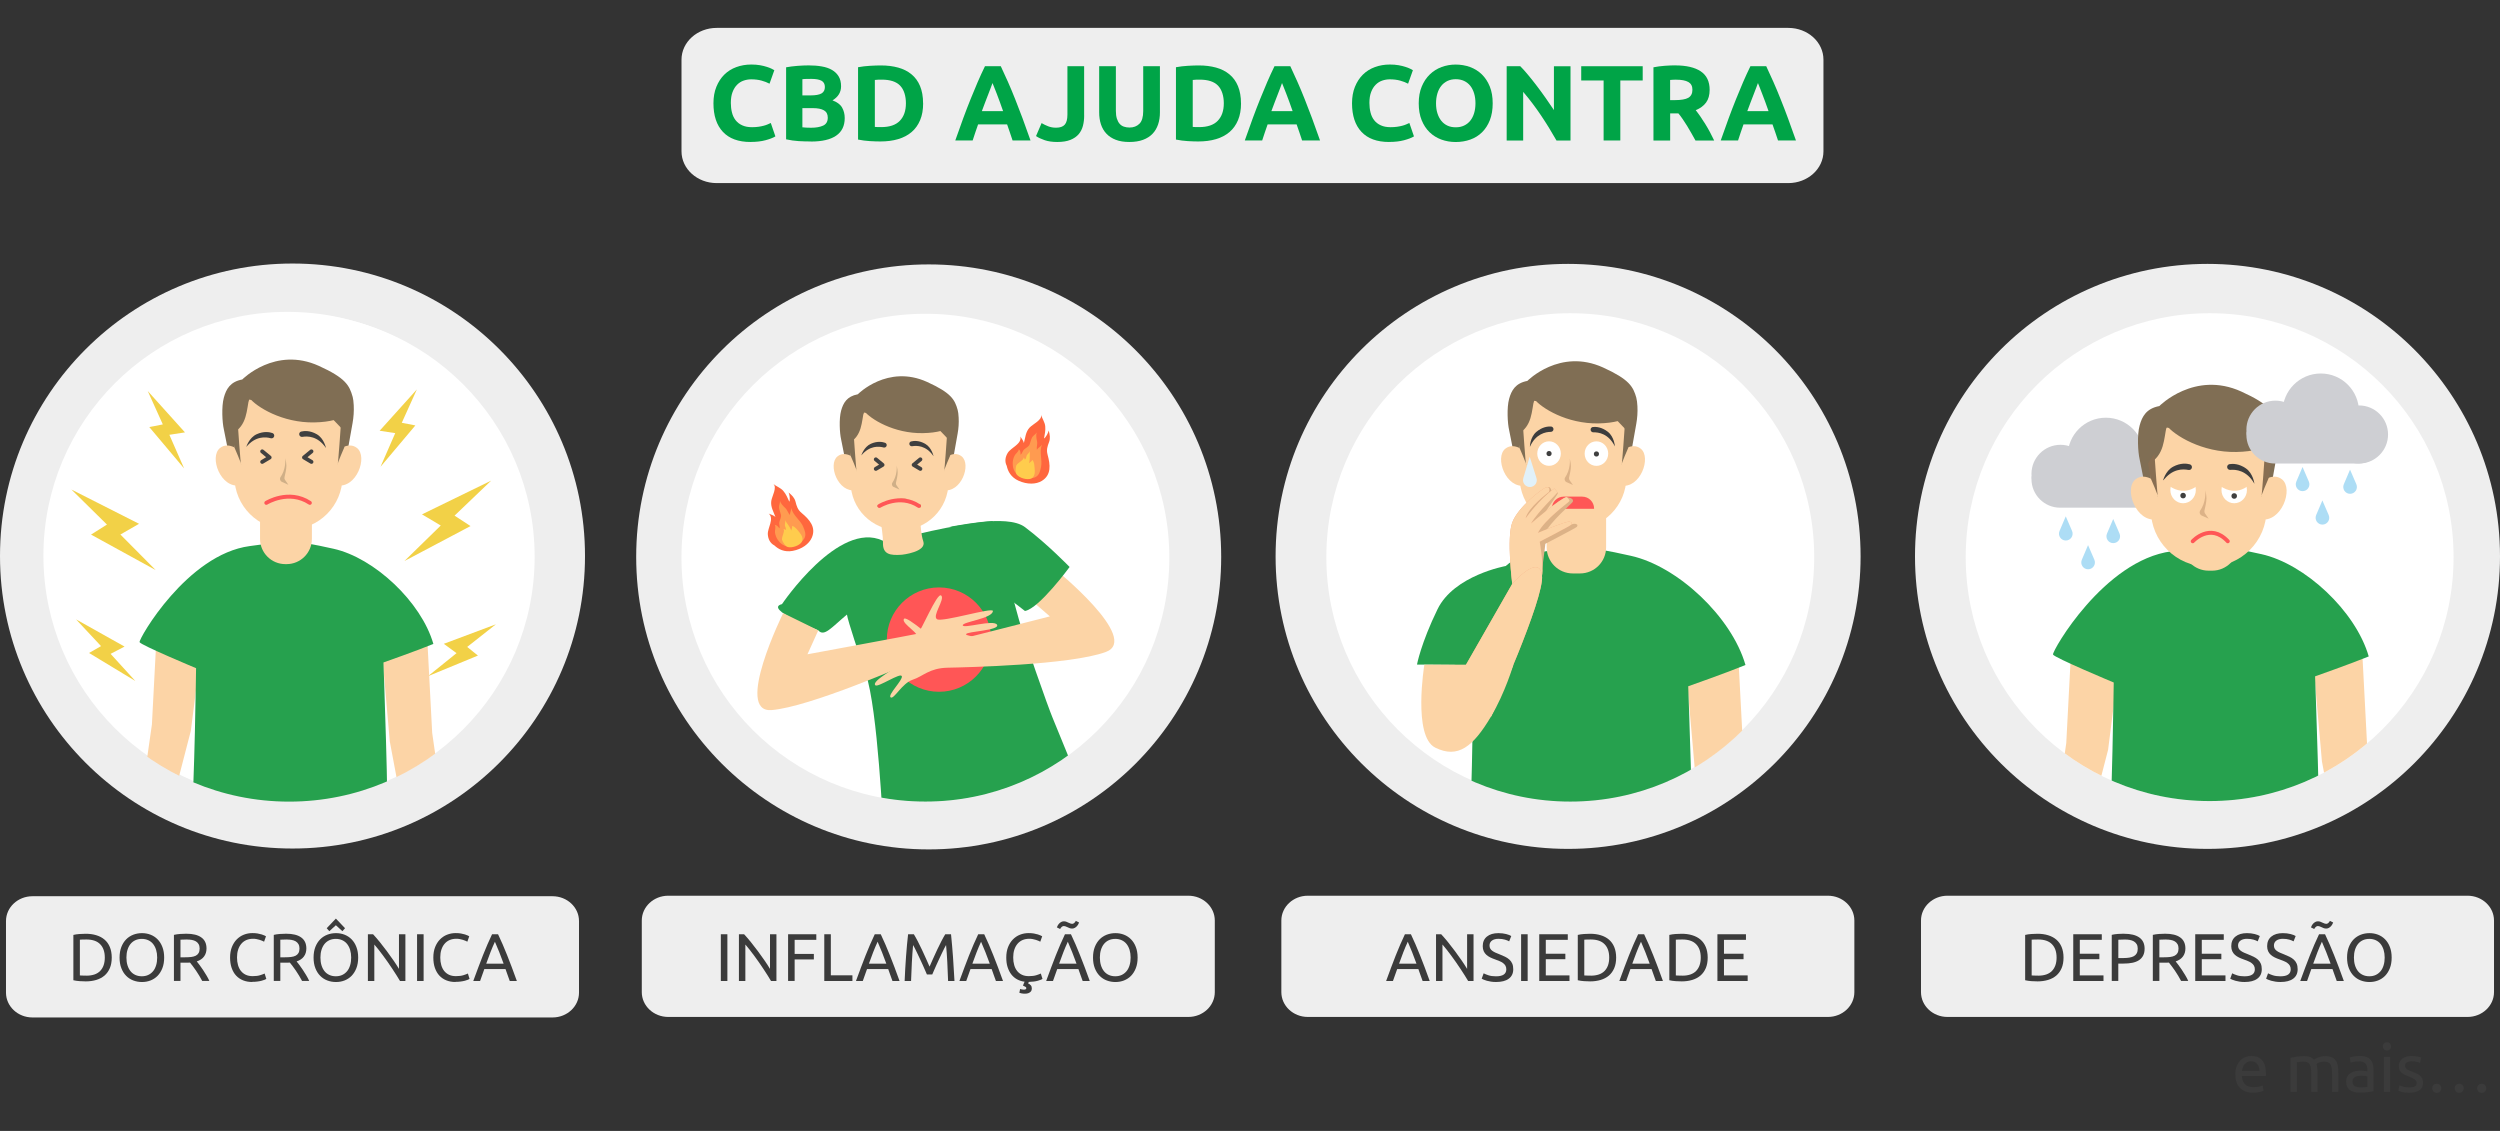 <?xml version="1.0" encoding="UTF-8"?>
<svg id="_лой_1" data-name="Слой 1" xmlns="http://www.w3.org/2000/svg" width="630" height="285" xmlns:xlink="http://www.w3.org/1999/xlink" viewBox="0 0 630 285">
  <rect x="0" y="0" width="630" height="285" fill="#333333" stroke="none"/>
  <defs>
    <style>
      .cls-1, .cls-2, .cls-3, .cls-4 {
        fill: none;
      }

      .cls-2 {
        stroke: #ff5656;
      }

      .cls-2, .cls-3, .cls-4 {
        stroke-linecap: round;
        stroke-linejoin: round;
      }

      .cls-3 {
        stroke: #414141;
      }

      .cls-4 {
        stroke: #c06534;
      }

      .cls-5 {
        fill: #f3aa81;
      }

      .cls-6 {
        fill: #eee;
      }

      .cls-7 {
        fill: #ff5656;
      }

      .cls-8 {
        fill: #fff;
      }

      .cls-9 {
        fill: #f2d147;
      }

      .cls-10 {
        fill: #ffcc4d;
      }

      .cls-11 {
        fill: #ff9b50;
      }

      .cls-12 {
        fill: #fcd4a6;
      }

      .cls-13 {
        fill: #fcd5a7;
      }

      .cls-14 {
        fill: #f0d2a6;
      }

      .cls-15 {
        fill: #ff673e;
      }

      .cls-16 {
        fill: #806e54;
      }

      .cls-17 {
        fill: #00a447;
      }

      .cls-18 {
        fill: #cecfd3;
      }

      .cls-19 {
        fill: #cfaf87;
      }

      .cls-20 {
        fill: #adddf5;
      }

      .cls-21 {
        fill: #dcb287;
      }

      .cls-22 {
        fill: #e1f1f9;
      }

      .cls-23 {
        fill: #3f3f3f;
      }

      .cls-24 {
        fill: #886e52;
      }

      .cls-25 {
        fill: #26a14e;
      }

      .cls-26 {
        fill: #3b3b3b;
      }

      .cls-27 {
        fill: #3d3d3d;
      }

      .cls-28 {
        clip-path: url(#clippath-3);
      }

      .cls-29 {
        clip-path: url(#clippath-1);
      }

      .cls-30 {
        clip-path: url(#clippath-4);
      }

      .cls-31 {
        clip-path: url(#clippath-2);
      }

      .cls-32 {
        clip-path: url(#clippath);
      }
    </style>
    <clipPath id="clippath">
      <path class="cls-1" d="M30.29,185.78s15.64,6.35,41.09,6.39c28.26,.04,47.05-7.19,47.05-7.19l12.44-126.98L19.24,75.57l11.06,110.21h0Z"/>
    </clipPath>
    <clipPath id="clippath-1">
      <circle class="cls-1" cx="72.86" cy="139.86" r="62.15"/>
    </clipPath>
    <clipPath id="clippath-2">
      <circle class="cls-1" cx="233.2" cy="140.54" r="61.46"/>
    </clipPath>
    <clipPath id="clippath-3">
      <circle class="cls-1" cx="395.71" cy="140.54" r="61.46"/>
    </clipPath>
    <clipPath id="clippath-4">
      <circle class="cls-1" cx="556.83" cy="140.41" r="61.46"/>
    </clipPath>
  </defs>
  <path class="cls-6" d="M329.57,225.72h131.06c3.68,0,6.67,2.8,6.67,6.25v18.05c0,3.45-2.99,6.25-6.67,6.25h-131.06c-3.68,0-6.67-2.8-6.67-6.25v-18.05c0-3.45,2.99-6.25,6.67-6.25h0Z"/>
  <circle class="cls-6" cx="395.16" cy="140.21" r="73.71"/>
  <circle class="cls-8" cx="395.71" cy="140.4" r="61.47"/>
  <path class="cls-6" d="M180.6,7.03H450.65c4.9,0,8.86,3.58,8.86,8v23.11c0,4.42-3.97,8-8.86,8H180.6c-4.9,0-8.86-3.58-8.86-8V15.03c0-4.42,3.97-8,8.86-8Z"/>
  <path class="cls-6" d="M168.4,225.72h131.06c3.68,0,6.67,2.8,6.67,6.25v18.05c0,3.45-2.99,6.25-6.67,6.25H168.4c-3.68,0-6.67-2.8-6.67-6.25v-18.05c0-3.45,2.99-6.25,6.67-6.25h0Z"/>
  <path class="cls-6" d="M8.18,225.85H139.24c3.68,0,6.67,2.8,6.67,6.25v18.05c0,3.45-2.99,6.25-6.67,6.25H8.18c-3.68,0-6.67-2.8-6.67-6.25v-18.05c0-3.45,2.99-6.25,6.67-6.25h0Z"/>
  <circle class="cls-6" cx="234.03" cy="140.34" r="73.71"/>
  <circle class="cls-8" cx="233.2" cy="140.54" r="61.47"/>
  <circle class="cls-6" cx="73.71" cy="140.12" r="73.71"/>
  <circle class="cls-8" cx="73.26" cy="140.32" r="61.47"/>
  <path class="cls-13" d="M64.5,115.17c2.2-1.3,4.91-1.35,7.16-.15,3.66,2.08-7.16,3.27-7.16,3.27v-3.12Z"/>
  <path class="cls-13" d="M75.81,115.17c2.2-1.3,4.91-1.35,7.16-.15,3.66,2.08-7.16,3.27-7.16,3.27v-3.12Z"/>
  <g class="cls-32">
    <g>
      <polygon class="cls-12" points="43 157.05 41.77 180.71 38.71 202.1 45.48 202.1 50.64 182.16 53.32 161.14 43 157.05"/>
      <g>
        <polygon class="cls-12" points="104.46 158.95 105.7 182.61 108.76 204 99.68 204 96.03 184.59 94.15 163.04 104.46 158.95"/>
        <path class="cls-25" d="M64.1,140.01c9.32-1.23,9.35-1.55,19.11,.62,9.23,2.05,20,12.08,22.77,21.71-3.69,1.52-11.39,4.23-11.39,4.23,0,0,1.31,35.52,.74,36.25-.78,1.01-32.15,3.06-44.6,.38,.77-8.42,1.11-35.33,1.11-35.33,0,0-12.68-5.3-12.89-5.94-.23-.72,10.84-20.02,25.14-21.91h.01Z"/>
        <path class="cls-12" d="M66.44,132.31h11.82v6.05c0,3.19-2.59,5.77-5.77,5.77h-.28c-3.19,0-5.77-2.59-5.77-5.77v-6.05h0Z"/>
        <path class="cls-16" d="M87.56,105.95c-.72-2.61-1.64-4.29-7.68-7.04-9.98-4.54-17.49,3.1-17.49,3.1-2.76,.52-3.67,2.21-4.2,4.13-.56,2.05-.36,5.68,0,7.23l2,10.02,1.92-9.36c1.89-6.16,4.76-8.67,4.76-8.67l9.12-.72,9.68,17.85,1.88-10.56c.24-1.34,.34-2.71,.26-4.06-.04-.79-.12-1.47-.25-1.92Z"/>
        <path class="cls-14" d="M62.11,118.56s-2.68-2.62-4.82-.91c-2.53,2.02,.12,9.29,4.6,8.52l.22-7.61Z"/>
        <path class="cls-14" d="M83.74,118.56s2.68-2.62,4.82-.91c2.53,2.02-.12,9.29-4.6,8.52l-.22-7.61Z"/>
        <path class="cls-14" d="M73.16,136.24h-.49c-6.67,0-12.08-5.41-12.08-12.08v-10.77l3.33-6.78,16.18,1.41,5.15,5.37v10.77c0,6.67-5.41,12.08-12.08,12.08h-.01Z"/>
        <path class="cls-19" d="M72.2,120.39v.13c.02,.37-.06,1.48-.43,2.47-.19,.52-.42,.93-.65,1.26-.27,.38-.13,.91,.29,1.11l1.49,.67-.78-1.12c-.12-.17-.16-.38-.12-.59,.15-.66,.45-1.88,.43-2.66-.03-1.02-.29-1.71-.29-1.71"/>
        <path class="cls-23" d="M63.29,117.39s.64-2.12,2.4-2.91c1.63-.73,2.92-.48,3.58-.25,.29,.1,.46,.4,.4,.71h0c-.07,.36-.43,.57-.78,.48-1.11-.31-3.47-.57-5.6,1.98h0Z"/>
        <path class="cls-23" d="M81.47,117.62s-.43-2.17-2.1-3.13c-1.55-.89-2.85-.77-3.54-.6-.3,.07-.49,.36-.46,.66h0c.04,.36,.37,.61,.73,.55,1.13-.2,3.51-.22,5.37,2.52Z"/>
        <path class="cls-16" d="M85.96,103.94c-.34,.11-11.41-2.95-11.41-2.95l-9.71,2.95h0c-8.54,2.32-4.78,10.41-4.78,10.41,3.51-1.8,3.25-5.5,3.92-8.17,1.55,2.04,7.51,5.76,14.83,5.62,7.5-.14,8.35-3.07,8.35-3.07,0,0-.86-4.92-1.2-4.8h0Z"/>
        <path class="cls-16" d="M60.58,117.5s1.65,3.75,1.53,3.93-.76-9.26-.76-9.26l-1.37,2.06,.6,3.27Z"/>
        <path class="cls-16" d="M85.65,117.5s-1.65,3.75-1.53,3.93,.76-9.26,.76-9.26l1.37,2.06-.6,3.27Z"/>
        <polyline class="cls-3" points="78.16 118.41 76.48 119.79 78.16 120.79"/>
        <polyline class="cls-3" points="66.93 118.41 68.62 119.79 66.93 120.79"/>
        <path class="cls-4" d="M67.86,130.15s5.1-3.19,9.93,0"/>
      </g>
    </g>
  </g>
  <circle class="cls-8" cx="72.4" cy="140.05" r="61.46"/>
  <polygon class="cls-9" points="37.62 107.62 46.4 118.05 42.68 109.57 46.61 108.96 37.23 98.54 41.03 106.95 37.62 107.62"/>
  <polygon class="cls-9" points="104.67 107.21 95.89 117.63 99.6 109.15 95.67 108.55 105.05 98.13 101.25 106.54 104.67 107.21"/>
  <polygon class="cls-9" points="22.44 164.55 34.1 171.61 27.87 164.77 31.39 162.94 19.16 156.08 25.46 162.82 22.44 164.55"/>
  <polygon class="cls-9" points="120.44 165.2 107.85 170.4 115.05 164.59 111.84 162.24 124.97 157.32 117.73 163.03 120.44 165.2"/>
  <polygon class="cls-9" points="22.94 134.72 39.23 143.66 30.34 134.7 35.04 132 17.99 123.36 26.95 132.19 22.94 134.72"/>
  <polygon class="cls-9" points="118.57 132.57 101.91 141.38 111.07 132.43 106.34 129.62 123.77 121.12 114.55 129.94 118.57 132.57"/>
  <path class="cls-1" d="M25.61,190.9s17.28,7.02,45.39,7.06c31.22,.04,51.98-7.94,51.98-7.94l13.75-140.27L13.4,69.16l12.21,121.74Z"/>
  <g class="cls-29">
    <g>
      <polygon class="cls-12" points="39.65 156.44 38.28 182.58 34.91 206.2 42.38 206.2 48.09 184.17 51.04 160.96 39.65 156.44"/>
      <g>
        <polygon class="cls-12" points="107.54 158.53 108.91 184.68 112.29 208.3 102.26 208.3 98.23 186.86 96.15 163.06 107.54 158.53"/>
        <path class="cls-25" d="M62.95,137.61c10.3-1.36,10.33-1.71,21.11,.68,10.2,2.27,22.09,13.34,25.15,23.98-4.07,1.68-12.58,4.67-12.58,4.67,0,0,1.44,39.24,.82,40.05-.86,1.12-35.51,3.38-49.27,.41,.85-9.31,1.23-39.02,1.23-39.02,0,0-14.01-5.85-14.24-6.56-.25-.8,11.97-22.12,27.77-24.21h.01Z"/>
        <path class="cls-12" d="M65.54,129.1h13.06v6.68c0,3.52-2.86,6.38-6.38,6.38h-.31c-3.52,0-6.38-2.86-6.38-6.38v-6.68h0Z"/>
        <path class="cls-16" d="M88.86,99.98c-.8-2.88-1.81-4.74-8.49-7.77-11.03-5.02-19.32,3.42-19.32,3.42-3.05,.57-4.06,2.44-4.64,4.57-.62,2.27-.4,6.27,0,7.99l2.21,11.07,2.12-10.34c2.09-6.8,5.26-9.57,5.26-9.57l10.08-.8,10.69,19.72,2.08-11.67c.26-1.48,.37-2.99,.29-4.49-.05-.87-.13-1.62-.27-2.12h-.01Z"/>
        <path class="cls-12" d="M60.76,113.91s-2.96-2.89-5.32-1.01c-2.79,2.23,.13,10.26,5.08,9.41l.24-8.41h0Z"/>
        <path class="cls-12" d="M84.65,113.91s2.96-2.89,5.32-1.01c2.79,2.23-.13,10.26-5.08,9.41l-.24-8.41h0Z"/>
        <path class="cls-12" d="M72.96,133.45h-.54c-7.37,0-13.35-5.98-13.35-13.35v-11.9l3.68-7.49,17.87,1.55,5.69,5.93v11.9c0,7.37-5.98,13.35-13.35,13.35h0Z"/>
        <path class="cls-19" d="M71.9,115.94v.14c.02,.41-.06,1.64-.47,2.73-.22,.57-.46,1.02-.72,1.39-.3,.42-.14,1,.32,1.23l1.65,.74-.86-1.24c-.13-.19-.18-.42-.13-.65,.16-.72,.5-2.08,.48-2.94-.03-1.13-.32-1.88-.32-1.88"/>
        <path class="cls-23" d="M62.06,112.62s.71-2.34,2.65-3.21c1.8-.8,3.22-.53,3.95-.28,.32,.11,.5,.45,.44,.78h0c-.08,.39-.47,.64-.86,.53-1.22-.35-3.84-.63-6.18,2.18Z"/>
        <path class="cls-23" d="M82.14,112.88s-.47-2.4-2.32-3.46c-1.71-.98-3.15-.85-3.91-.67-.33,.08-.55,.39-.51,.73h0c.04,.4,.41,.68,.8,.61,1.25-.22,3.88-.24,5.93,2.79h.01Z"/>
        <path class="cls-16" d="M87.1,97.76c-.38,.13-12.6-3.26-12.6-3.26l-10.73,3.26v.02c-9.43,2.55-5.27,11.48-5.27,11.48,3.88-1.99,3.6-6.08,4.33-9.02,1.72,2.26,8.29,6.37,16.38,6.21,8.28-.16,9.22-3.39,9.22-3.39,0,0-.95-5.43-1.33-5.3h0Z"/>
        <path class="cls-16" d="M59.07,112.75s1.82,4.14,1.69,4.34-.84-10.23-.84-10.23l-1.51,2.28,.67,3.61h0Z"/>
        <path class="cls-16" d="M86.76,112.75s-1.82,4.14-1.69,4.34,.84-10.23,.84-10.23l1.51,2.28-.67,3.61h.01Z"/>
        <polyline class="cls-3" points="78.48 113.75 76.62 115.28 78.48 116.39"/>
        <polyline class="cls-3" points="66.08 113.75 67.94 115.28 66.08 116.39"/>
        <path class="cls-2" d="M67.11,126.72s5.64-3.52,10.97,0"/>
      </g>
    </g>
  </g>
  <g class="cls-31">
    <g>
      <path class="cls-16" d="M241.33,103.3c-.72-2.61-1.64-4.29-7.68-7.04-9.98-4.54-17.49,3.1-17.49,3.1-2.76,.52-3.67,2.21-4.2,4.13-.56,2.05-.36,5.68,0,7.23l2,10.02,1.92-9.36c1.89-6.16,4.76-8.67,4.76-8.67l9.12-.72,9.68,17.85,1.88-10.56c.24-1.34,.34-2.71,.26-4.06-.04-.79-.12-1.47-.25-1.92Z"/>
      <path class="cls-12" d="M215.88,115.91s-2.68-2.62-4.82-.91c-2.53,2.02,.12,9.29,4.6,8.52l.22-7.61Z"/>
      <path class="cls-12" d="M237.51,115.91s2.68-2.62,4.82-.91c2.53,2.02-.12,9.29-4.6,8.52l-.22-7.61Z"/>
      <path class="cls-12" d="M226.93,133.6h-.49c-6.67,0-12.08-5.41-12.08-12.08v-10.77l3.33-6.78,16.18,1.41,5.15,5.37v10.77c0,6.67-5.41,12.08-12.08,12.08h0Z"/>
      <path class="cls-19" d="M225.98,117.74v.13c.02,.37-.06,1.48-.43,2.47-.19,.52-.42,.93-.65,1.26-.27,.38-.13,.91,.29,1.11l1.49,.67-.78-1.12c-.12-.17-.16-.38-.12-.59,.15-.66,.45-1.88,.43-2.66-.03-1.02-.29-1.71-.29-1.71"/>
      <path class="cls-23" d="M217.06,114.74s.64-2.12,2.4-2.91c1.63-.73,2.92-.48,3.58-.25,.29,.1,.46,.4,.4,.71h0c-.07,.36-.43,.57-.78,.48-1.11-.31-3.47-.57-5.6,1.98h0Z"/>
      <path class="cls-23" d="M235.25,114.97s-.43-2.17-2.1-3.13c-1.55-.89-2.85-.77-3.54-.6-.3,.07-.49,.36-.46,.66h0c.04,.36,.37,.61,.73,.55,1.13-.2,3.51-.22,5.37,2.52h0Z"/>
      <path class="cls-16" d="M239.73,101.29c-.34,.11-11.41-2.95-11.41-2.95l-9.71,2.95h0c-8.54,2.32-4.78,10.41-4.78,10.41,3.51-1.8,3.25-5.5,3.92-8.17,1.55,2.04,7.51,5.76,14.83,5.62,7.5-.14,8.35-3.07,8.35-3.07,0,0-.86-4.92-1.2-4.8h0Z"/>
      <path class="cls-16" d="M214.36,114.85s1.65,3.75,1.53,3.93-.76-9.26-.76-9.26l-1.37,2.06,.6,3.27h0Z"/>
      <path class="cls-16" d="M239.43,114.85s-1.65,3.75-1.53,3.93,.76-9.26,.76-9.26l1.37,2.06-.6,3.27h0Z"/>
      <polyline class="cls-3" points="231.93 115.76 230.25 117.15 231.93 118.15"/>
      <polyline class="cls-3" points="220.71 115.76 222.39 117.15 220.71 118.15"/>
      <path class="cls-4" d="M221.63,127.5s5.1-3.19,9.93,0"/>
      <path class="cls-25" d="M218.17,169.81c-1.53-4.39-4.54-13.41-4.74-14.94-4.01,3.35-5.73,5.67-7.23,3.98,0,0-13.92-5.42-9.14-6.61,0,0,14.29-21.2,25.38-16,.05-.03,1.48,.25,2.04,.09,3.62-.98,15.15-4.11,25.65-5.01l5.74,21.55c2.01,8,8.41,25.7,9.37,27.98,1.2,2.83,6.44,15.82,6.44,15.82,0,0-45.79,13.54-49.02,12.41-.16-.06-1.41-30.41-4.49-39.28h0Z"/>
      <path class="cls-12" d="M231.79,125.95s-.12,7.69,.87,10.43c.99,2.73-5.36,3.41-5.36,3.41-2.97,.22-4.87-.05-4.79-3.03,.08-2.98-1.7-11.63-1.7-11.63l10.97,.83h0Z"/>
      <circle class="cls-7" cx="236.63" cy="161.18" r="13.15"/>
      <path class="cls-12" d="M259.57,151l5,4.33s-26.49,6.77-27.32,6.92c-.82,.15-8.93-7.51-9.49-6.24-.56,1.26,4.34,3.7,3.45,4.99-.88,1.3-14.11,3.09-13.64,4.01,.87,1.72,8.14-.78,8.41,.1,.26,.88-7.83,1.88-7.9,3.5-.07,1.62,7.57-1.69,8.08-1.13,.52,.55-6.76,4.11-5.56,5.22,.65,.6,6.39-3.32,6.67-2.31,.28,1.01-3.65,4.73-2.83,5.35,.81,.62,2.88-3.58,5.55-4.45,2.68-.87,4.15-2.93,8.82-3.03,4.67-.1,30.82-.66,39.83-3.95,9.01-3.28-12.87-20.97-12.87-20.97l-6.21,7.64v.02Z"/>
      <path class="cls-25" d="M244.89,136c2.21-2.33-5.68-3.33-5.65-3.31,.63,.25,14.4-3.35,19.06,.15,5.55,4.17,11.24,10.04,11.24,10.04,0,0-7.66,10.46-11.25,11.09,0,0-12.43-9.81-13.11-8.57l-.28-9.4h-.01Z"/>
      <path class="cls-2" d="M221.63,127.5s5.1-3.19,9.93,0"/>
      <g>
        <path class="cls-15" d="M264,114.6c-.35-1.26-.05-2.12,.37-3.22,.36-.96,.18-1.87-.1-2.9-.09,.56-.66,1.71-1.18,2.02,.19-1.03,.42-2.02,.31-3.1-.1-1-.76-1.89-1.06-2.89,.4,1.28-2.05,2.36-2.87,3.23-1.04,1.11-1.08,2.57-1.45,3.91-.06-.52-.63-1.21-.9-1.66,.48,1.87-2.35,2.79-3.17,4.14-.6,.98-.83,2.14-.25,3.27,.28,1.35,1.05,2.87,2.99,3.75,2.18,.98,4.4,.92,5.84,.04,2.46-1.5,2.15-4.1,1.47-6.57v-.02Z"/>
        <g>
          <path class="cls-11" d="M262.33,117.73c.4-1.82-.51-3.9,.25-5.66-.26,.41-1.04,.82-1.29,1.27-.13-.72,.21-1.42,.03-2.2-.15-.7-.28-1.51-.07-2.16-.24,.46-.95,.8-1.18,1.28-.27,.54-.37,1.16-.6,1.73-.24,.58-.89,.83-1.4,1.29-.41,.37-.44,.97-.87,1.33-.1-.49,.09-.89-.46-1.39-.06,.67-.79,1.05-1.08,1.62-.28,.55-.46,1.28-.46,1.89,0,.86,.13,2.38,1.83,3.32,1.19,.66,3.21,.58,3.95,.17,.95-.52,1.15-1.59,1.35-2.49Z"/>
          <path class="cls-11" d="M261.33,108.82c-.02,.05-.04,.11-.06,.17,.03-.05,.05-.11,.06-.17Z"/>
          <path class="cls-11" d="M262.59,112.07c.03-.05,.06-.1,.07-.15-.03,.05-.05,.1-.07,.15Z"/>
        </g>
        <path class="cls-10" d="M260.75,118.42c-.07-.65-.02-1.9-.59-2.52-.16,.32-.52,.58-.86,.82,.33-1.01,.11-2.01,.24-3.03-.11,.41-.57,.67-.78,1.04-.19,.33-.11,.89-.52,1.07-.02-.2-.14-.33-.25-.54-.05,.8-1.53,1.3-1.89,2.05-.14,.28-.32,1.79,.16,2.34,.72,.83,2.56,1.35,3.56,.96,.85-.33,1.01-1.47,.94-2.19h-.01Z"/>
      </g>
      <g>
        <path class="cls-15" d="M202.01,129.27c-1.01-.84-1.25-1.71-1.54-2.85-.25-.99-.92-1.64-1.75-2.32,.25,.51,.43,1.78,.19,2.33-.44-.95-.81-1.9-1.52-2.72-.65-.76-1.7-1.12-2.53-1.76,1.06,.82-.33,3.11-.5,4.29-.21,1.5,.58,2.73,1.05,4.04-.35-.39-1.21-.63-1.69-.85,1.47,1.26-.33,3.63-.23,5.21,.07,1.15,.54,2.23,1.67,2.82,1,.95,2.51,1.75,4.6,1.36,2.35-.44,4.13-1.76,4.81-3.32,1.16-2.64-.59-4.59-2.56-6.23h0Z"/>
        <g>
          <path class="cls-11" d="M202.44,132.79c-.72-1.72-2.65-2.9-3.03-4.78,.02,.48-.39,1.27-.33,1.78-.52-.51-.64-1.28-1.24-1.82-.53-.49-1.09-1.08-1.29-1.73,.07,.51-.32,1.2-.24,1.73,.09,.6,.36,1.16,.49,1.76,.13,.61-.25,1.19-.41,1.85-.13,.54,.2,1.05,.04,1.59-.36-.35-.43-.78-1.17-.88,.33,.59-.05,1.31,.04,1.95,.09,.61,.35,1.31,.71,1.81,.5,.7,1.47,1.88,3.4,1.67,1.36-.14,2.96-1.36,3.33-2.12,.48-.97,.03-1.96-.32-2.81h.02Z"/>
          <path class="cls-11" d="M196.51,126.05c0,.06,.03,.12,.04,.17,0-.06-.02-.12-.04-.17Z"/>
          <path class="cls-11" d="M199.4,128c0-.06,0-.12-.03-.17,0,.06,.02,.11,.03,.17Z"/>
        </g>
        <path class="cls-10" d="M201.54,134.26c-.42-.49-1.11-1.55-1.92-1.73,.05,.35-.09,.77-.24,1.17-.31-1.02-1.06-1.71-1.54-2.62,.15,.4-.09,.88-.05,1.3,.03,.38,.42,.79,.18,1.18-.14-.15-.3-.19-.52-.3,.41,.69-.51,1.95-.38,2.77,.05,.3,.76,1.65,1.48,1.83,1.06,.27,2.88-.36,3.47-1.25,.51-.76,0-1.79-.48-2.34h0Z"/>
      </g>
      <path class="cls-12" d="M206.21,158.85l-2.73,6.03s26.89-4.96,27.7-5.17c.81-.21,4.96-10.56,6-9.64,1.04,.91-2.39,5.17-1.04,5.98,1.34,.81,14.11-3.11,14.07-2.08-.07,1.93-7.72,2.71-7.59,3.62,.13,.91,7.9-1.58,8.64-.14,.74,1.44-7.58,1.64-7.81,2.36-.24,.72,7.86,.89,7.24,2.41-.34,.82-7.2-.34-7.03,.7,.17,1.04,5.29,2.76,4.81,3.67s-4.11-2.04-6.91-1.71c-2.79,.33-4.99-.92-9.27,.95-4.28,1.87-28.26,12.32-37.82,13.11-9.56,.8,2.89-24.43,2.89-24.43l8.85,4.34h0Z"/>
    </g>
  </g>
  <g class="cls-28">
    <g>
      <path class="cls-25" d="M379.47,142.63s-13.05,2.33-17.22,10.91c-4.18,8.58-5.17,13.93-5.17,13.93l9.35,.08,13.78,1.02"/>
      <polygon class="cls-12" points="437.94 163.29 439.51 193.28 443.38 220.38 431.88 220.38 427.26 195.78 424.87 168.48 437.94 163.29"/>
      <path class="cls-25" d="M386.79,139.29c11.81-1.56,11.85-1.97,24.21,.78,11.7,2.6,25.34,15.3,28.86,27.51-4.67,1.93-14.43,5.36-14.43,5.36,0,0,1.65,45.02,.94,45.94-.98,1.28-40.73,3.88-56.52,.48,.97-10.68,1.41-44.77,1.41-44.77,0,0-2.6-32.9,15.53-35.3h0Z"/>
      <path class="cls-12" d="M389.76,129.53h14.98v8.4c0,3.63-2.95,6.58-6.58,6.58h-1.82c-3.63,0-6.58-2.95-6.58-6.58v-8.4h0Z"/>
      <g>
        <path class="cls-16" d="M412.37,100.29c-.79-2.85-1.79-4.68-8.39-7.68-10.9-4.96-19.09,3.38-19.09,3.38-3.01,.57-4.01,2.41-4.59,4.51-.62,2.24-.4,6.2,0,7.89l2.18,10.94,2.1-10.22c2.06-6.72,5.19-9.46,5.19-9.46l9.96-.79,10.56,19.49,2.05-11.53c.26-1.46,.37-2.95,.29-4.44-.05-.86-.13-1.6-.27-2.09h.01Z"/>
        <path class="cls-12" d="M384.6,114.06s-2.92-2.86-5.26-.99c-2.76,2.21,.13,10.14,5.02,9.3l.24-8.31h0Z"/>
        <path class="cls-12" d="M408.21,114.06s2.92-2.86,5.26-.99c2.76,2.21-.13,10.14-5.02,9.3l-.24-8.31h0Z"/>
        <path class="cls-12" d="M396.66,133.36h-.54c-7.28,0-13.19-5.91-13.19-13.19v-11.76l3.64-7.4,17.66,1.54,5.62,5.86v11.76c0,7.28-5.91,13.19-13.19,13.19Z"/>
        <path class="cls-21" d="M395.61,116.06v.14c.02,.4-.06,1.62-.47,2.7-.21,.57-.46,1.01-.71,1.38-.29,.42-.14,.99,.32,1.21l1.63,.73-.85-1.22c-.13-.19-.18-.42-.13-.64,.16-.72,.49-2.05,.47-2.91-.03-1.11-.32-1.86-.32-1.86"/>
        <path class="cls-27" d="M385.53,112.61s.03-2.42,1.64-3.78c1.49-1.26,2.91-1.39,3.68-1.35,.33,.02,.6,.29,.63,.62h0c.03,.39-.28,.73-.67,.73-1.26,0-3.81,.46-5.27,3.77h-.01Z"/>
        <path class="cls-27" d="M406.95,112.51s-.13-2.42-1.79-3.71c-1.54-1.2-2.96-1.27-3.73-1.2-.33,.03-.59,.31-.6,.64h0c-.02,.4,.31,.72,.7,.71,1.26-.04,3.83,.3,5.42,3.55h0Z"/>
        <path class="cls-16" d="M410.63,98.1c-.37,.12-12.45-3.22-12.45-3.22l-10.6,3.22v.02c-9.31,2.52-5.21,11.35-5.21,11.35,3.84-1.97,3.55-6.01,4.28-8.91,1.7,2.23,8.19,6.29,16.18,6.14,8.18-.16,9.11-3.35,9.11-3.35,0,0-.94-5.37-1.31-5.24h0Z"/>
        <path class="cls-16" d="M382.93,112.9s1.8,4.09,1.67,4.29-.83-10.1-.83-10.1l-1.5,2.25,.66,3.57h0Z"/>
        <path class="cls-16" d="M410.3,112.9s-1.8,4.09-1.67,4.29,.83-10.1,.83-10.1l1.5,2.25-.66,3.57h0Z"/>
        <path class="cls-8" d="M387.39,114.3c0,1.71,1.33,3.09,2.97,3.09s2.97-1.38,2.97-3.09-1.33-3.09-2.97-3.09-2.97,1.38-2.97,3.09Z"/>
        <circle class="cls-23" cx="390.36" cy="114.3" r=".65"/>
        <path class="cls-8" d="M402.3,111.22c-1.64,0-2.97,1.38-2.97,3.09s1.33,3.09,2.97,3.09,2.97-1.38,2.97-3.09-1.33-3.09-2.97-3.09Z"/>
        <circle class="cls-23" cx="402.3" cy="114.4" r=".65"/>
        <path class="cls-22" d="M385.48,115.07l1.71,5.4c.35,1.09-.44,2.21-1.58,2.26h0c-1.19,.05-2.08-1.09-1.74-2.23l1.62-5.42h-.01Z"/>
        <path class="cls-7" d="M394.06,125.15h4.66c1.65,0,2.99,1.34,2.99,2.99v.07h-10.64v-.07c0-1.65,1.34-2.99,2.99-2.99h0Z"/>
      </g>
      <path class="cls-21" d="M382.51,147.66s-1.45-11.51,0-15.45c1.45-3.93,6.45-9.15,7.47-9.44s1.09,1.43,.92,1.61-4.42,4.04-5.01,6.77c0,0,1.9-5.18,5.67-7.86,0,0,.96,.73,1.02,.99,.06,.26-3.62,5.17-5.34,8.17,0,0,6.09-7.02,7.56-7.16,0,0,2,.17,1.52,1.19-.18,.39-5.59,4.89-7.35,8.34,0,0,7.1-3.01,7.95-2.83,.85,.18,.59,.53,.45,.77s-7.94,4.28-7.94,4.28c0,0-.99,9.66-2.11,11.23-1.11,1.57-2.51,1.06-2.51,1.06,0,0-2.04,.96-2.31-1.65v-.02Z"/>
      <g>
        <path class="cls-5" d="M381.08,147.14s-1.45-11.51,0-15.45c1.45-3.93,7.57-8.6,8.59-8.89s.82,1.01,.64,1.19-5.27,3.91-5.86,6.63c0,0,3.46-4.84,7.23-7.52,0,0,.7,.7,.77,.96,.06,.26-4.92,4.86-6.64,7.86,0,0,7.52-6.5,8.99-6.65,0,0,.88,.66,.66,1.03-.22,.37-6.15,4.54-7.91,7.99,0,0,7.1-3.01,7.95-2.83s.59,.53,.45,.77-7.94,4.28-7.94,4.28c0,0,1.37,7.9,.26,9.47s-4.87,2.82-4.87,2.82c0,0-2.04,.96-2.31-1.65h-.01Z"/>
        <path class="cls-12" d="M381.08,147.14s-1.45-11.51,0-15.45c1.45-3.93,7.57-8.6,8.59-8.89s.82,1.01,.64,1.19-5.27,3.91-5.86,6.63c0,0,3.46-4.84,7.23-7.52,0,0,.7,.7,.77,.96,.06,.26-4.92,4.86-6.64,7.86,0,0,7.52-6.5,8.99-6.65,0,0,.88,.66,.66,1.03-.22,.37-6.15,4.54-7.91,7.99,0,0,7.1-3.01,7.95-2.83s.59,.53,.45,.77-7.94,4.28-7.94,4.28c0,0,1.37,7.9,.26,9.47s-4.87,2.82-4.87,2.82c0,0-2.04,.96-2.31-1.65h-.01Z"/>
        <path class="cls-5" d="M381.08,147.14l-15.73,27.5,10.39,5.93s13.55-29.84,12.84-35.56c-.71-5.72-7.51,2.14-7.51,2.14h.01Z"/>
        <path class="cls-12" d="M381.08,147.14l-15.73,27.5,10.39,5.93s13.55-29.84,12.84-35.56c-.71-5.72-7.51,2.14-7.51,2.14h.01Z"/>
      </g>
      <path class="cls-1" d="M356.35,167.97s-.49,22.14,8.31,23.87c8.8,1.73,16.77-27.3,16.77-27.3l-11.56-1.5-5.04,8.82-1.28,2.24-7.2-6.13h0Z"/>
      <path class="cls-12" d="M358.94,167.48s-2.97,18.09,2.75,20.93c5.72,2.83,9.53-.24,14.05-7.84,3.59-6.05,5.64-13.08,5.64-13.08h-22.44Z"/>
    </g>
  </g>
  <path class="cls-6" d="M490.76,225.72h131.06c3.68,0,6.67,2.8,6.67,6.25v18.05c0,3.45-2.99,6.25-6.67,6.25h-131.06c-3.68,0-6.67-2.8-6.67-6.25v-18.05c0-3.45,2.99-6.25,6.67-6.25h0Z"/>
  <circle class="cls-6" cx="556.29" cy="140.21" r="73.71"/>
  <circle class="cls-8" cx="556.83" cy="140.4" r="61.47"/>
  <g class="cls-30">
    <g>
      <g>
        <circle class="cls-18" cx="530.68" cy="114.89" r="9.63"/>
        <circle class="cls-18" cx="540.31" cy="120.63" r="7.32"/>
        <circle class="cls-18" cx="519.25" cy="119.41" r="7.32"/>
        <path class="cls-18" d="M513.58,118.85h32.03c.91,0,1.65,.74,1.65,1.65v.21c0,3.99-3.24,7.23-7.23,7.23h-20.87c-3.99,0-7.23-3.24-7.23-7.23v-.21c0-.91,.74-1.65,1.65-1.65Z"/>
      </g>
      <polygon class="cls-12" points="522.17 159.15 520.7 187.24 517.07 212.63 525.11 212.63 531.24 188.95 534.41 164.01 522.17 159.15"/>
      <polygon class="cls-12" points="595.13 161.4 596.6 189.49 600.22 214.88 589.45 214.88 585.12 191.84 582.88 166.26 595.13 161.4"/>
      <path class="cls-25" d="M547.21,138.92c11.07-1.46,11.1-1.84,22.68,.73,10.96,2.44,23.74,14.34,27.03,25.77-4.38,1.8-13.52,5.02-13.52,5.02,0,0,1.55,42.17,.88,43.04-.92,1.2-38.16,3.63-52.94,.45,.91-10,1.32-41.94,1.32-41.94,0,0-15.06-6.29-15.3-7.05-.27-.86,12.86-23.77,29.85-26.01h0Z"/>
      <path class="cls-12" d="M549.99,129.77h14.04v7.46c0,3.63-2.95,6.58-6.58,6.58h-.88c-3.63,0-6.58-2.95-6.58-6.58v-7.46h0Z"/>
      <path class="cls-16" d="M573.89,106.98c-.85-3.08-1.94-5.07-9.08-8.31-11.79-5.36-20.66,3.66-20.66,3.66-3.26,.61-4.34,2.61-4.96,4.88-.67,2.43-.43,6.71,0,8.54l2.36,11.84,2.27-11.06c2.23-7.27,5.62-10.24,5.62-10.24l10.78-.85,11.43,21.09,2.22-12.48c.28-1.58,.4-3.2,.31-4.8-.05-.93-.14-1.74-.29-2.27Z"/>
      <path class="cls-12" d="M543.83,121.88s-3.16-3.1-5.69-1.08c-2.99,2.39,.14,10.98,5.43,10.07l.26-8.99Z"/>
      <path class="cls-12" d="M569.38,121.88s3.16-3.1,5.69-1.08c2.99,2.39-.14,10.98-5.43,10.07l-.26-8.99Z"/>
      <path class="cls-12" d="M556.88,142.77h-.58c-7.88,0-14.28-6.39-14.28-14.28v-12.73l3.94-8.01,19.11,1.66,6.09,6.34v12.73c0,7.88-6.39,14.28-14.28,14.28h0Z"/>
      <path class="cls-21" d="M555.75,124.05s0,.05,.01,.15c.02,.44-.07,1.75-.51,2.92-.23,.61-.5,1.1-.77,1.49-.32,.45-.15,1.07,.34,1.31l1.76,.79-.92-1.32c-.14-.2-.19-.45-.14-.7,.17-.77,.53-2.22,.51-3.15-.03-1.2-.34-2.02-.34-2.02"/>
      <path class="cls-27" d="M545.05,121.22s.58-2.55,2.59-3.62c1.86-.99,3.4-.81,4.2-.59,.35,.1,.57,.44,.52,.8h0c-.05,.43-.46,.71-.88,.62-1.33-.28-4.14-.39-6.43,2.79h0Z"/>
      <path class="cls-16" d="M572,104.61c-.41,.14-13.48-3.49-13.48-3.49l-11.47,3.49v.02c-10.08,2.73-5.64,12.28-5.64,12.28,4.15-2.13,3.84-6.5,4.63-9.65,1.84,2.41,8.87,6.81,17.52,6.64,8.86-.17,9.86-3.62,9.86-3.62,0,0-1.01-5.81-1.42-5.67h0Z"/>
      <path class="cls-24" d="M542.02,120.63s1.95,4.43,1.8,4.64-.9-10.94-.9-10.94l-1.62,2.44,.71,3.86h.01Z"/>
      <path class="cls-24" d="M571.64,120.63s-1.95,4.43-1.8,4.64,.9-10.94,.9-10.94l1.62,2.44-.71,3.86h-.01Z"/>
      <path class="cls-2" d="M552.57,136.4s4.36-4.81,8.83,0"/>
      <path class="cls-8" d="M546.93,123.49c0,1.84,1.44,3.33,3.21,3.33s3.21-1.49,3.21-3.33-1.44-3.33-3.21-3.33-3.21,1.49-3.21,3.33Z"/>
      <circle class="cls-23" cx="550.14" cy="124.89" r=".7"/>
      <path class="cls-8" d="M563.02,120.16c-1.77,0-3.21,1.49-3.21,3.33s1.44,3.33,3.21,3.33,3.21-1.49,3.21-3.33-1.44-3.33-3.21-3.33Z"/>
      <circle class="cls-23" cx="563.02" cy="124.99" r=".7"/>
      <path class="cls-12" d="M568.07,121.02l-5.53-1.62-4.65,1.62s4.84,6,10.18,0h0Z"/>
      <path class="cls-12" d="M555.23,121.02l-5.53-1.62-4.65,1.62s4.84,6,10.18,0h0Z"/>
      <g>
        <circle class="cls-18" cx="584.84" cy="103.75" r="9.63"/>
        <circle class="cls-18" cx="594.47" cy="109.49" r="7.32"/>
        <circle class="cls-18" cx="573.41" cy="108.28" r="7.32"/>
        <path class="cls-18" d="M567.74,107.72h32.03c.91,0,1.65,.74,1.65,1.65v.21c0,3.99-3.24,7.23-7.23,7.23h-20.87c-3.99,0-7.23-3.24-7.23-7.23v-.21c0-.91,.74-1.65,1.65-1.65h0Z"/>
      </g>
      <path class="cls-27" d="M568.11,121.91s-.29-2.6-2.16-3.89c-1.74-1.2-3.28-1.19-4.1-1.06-.36,.06-.62,.37-.61,.73h0c0,.43,.37,.76,.8,.72,1.35-.13,4.16,.09,6.07,3.5h0Z"/>
      <path class="cls-20" d="M580.24,117.68l-1.57,3.69c-.48,1.14,.35,2.4,1.58,2.4h0c1.24,0,2.07-1.27,1.58-2.41l-1.59-3.68Z"/>
      <path class="cls-20" d="M585.24,126.11l-1.57,3.69c-.48,1.14,.35,2.4,1.58,2.4h0c1.24,0,2.07-1.27,1.58-2.41l-1.59-3.68Z"/>
      <path class="cls-20" d="M592.21,118.35l-1.57,3.69c-.48,1.14,.35,2.4,1.58,2.4h0c1.24,0,2.07-1.27,1.58-2.41l-1.59-3.68Z"/>
      <path class="cls-20" d="M520.57,130.12l-1.57,3.69c-.48,1.14,.35,2.4,1.58,2.4h0c1.24,0,2.07-1.27,1.58-2.41l-1.59-3.68Z"/>
      <path class="cls-20" d="M526.19,137.37l-1.57,3.69c-.48,1.14,.35,2.4,1.58,2.4h0c1.24,0,2.07-1.27,1.58-2.41l-1.59-3.68Z"/>
      <path class="cls-20" d="M532.53,130.78l-1.57,3.69c-.48,1.14,.35,2.4,1.58,2.4h0c1.24,0,2.07-1.27,1.58-2.41l-1.59-3.68Z"/>
    </g>
  </g>
  <g>
    <path class="cls-17" d="M189.13,35.78c-3.04,0-5.36-.85-6.95-2.54-1.59-1.69-2.39-4.09-2.39-7.21,0-1.55,.24-2.93,.73-4.14s1.15-2.24,2-3.08,1.85-1.47,3.02-1.9,2.44-.65,3.81-.65c.79,0,1.51,.06,2.16,.17,.65,.12,1.21,.25,1.7,.41,.49,.15,.89,.31,1.22,.47,.32,.16,.56,.29,.7,.38l-1.21,3.4c-.58-.31-1.25-.57-2.01-.78s-1.63-.32-2.61-.32c-.65,0-1.28,.11-1.9,.32s-1.17,.56-1.65,1.04c-.48,.48-.86,1.09-1.15,1.85-.29,.76-.43,1.67-.43,2.75,0,.86,.1,1.67,.29,2.42,.19,.75,.49,1.39,.92,1.93,.42,.54,.97,.97,1.66,1.28,.68,.32,1.51,.47,2.48,.47,.61,0,1.16-.04,1.65-.11,.49-.07,.92-.16,1.29-.26,.38-.1,.71-.21,1-.34,.29-.13,.55-.24,.78-.35l1.16,3.38c-.59,.36-1.43,.68-2.51,.97-1.08,.29-2.33,.43-3.75,.43Z"/>
    <path class="cls-17" d="M204.33,35.65c-1.03,0-2.05-.03-3.06-.09-1.02-.06-2.07-.21-3.17-.45V16.96c.86-.16,1.81-.28,2.83-.36,1.03-.08,1.98-.12,2.86-.12,1.19,0,2.28,.08,3.28,.26,1,.17,1.86,.46,2.58,.88,.72,.41,1.28,.96,1.69,1.63,.41,.67,.61,1.51,.61,2.5,0,1.49-.72,2.67-2.16,3.54,1.19,.45,2,1.06,2.43,1.84,.43,.77,.65,1.65,.65,2.62,0,1.96-.71,3.44-2.15,4.43-1.43,.99-3.56,1.49-6.38,1.49Zm-2.13-11.61h2.05c1.29,0,2.22-.17,2.78-.5,.56-.33,.84-.87,.84-1.61s-.29-1.29-.86-1.59c-.58-.31-1.42-.46-2.54-.46-.36,0-.75,0-1.16,.01-.41,0-.78,.03-1.11,.07v4.08Zm0,3.21v4.83c.31,.04,.64,.06,1,.08,.36,.02,.76,.03,1.19,.03,1.26,0,2.28-.18,3.05-.54,.77-.36,1.16-1.03,1.16-2,0-.86-.32-1.48-.97-1.85-.65-.37-1.58-.55-2.78-.55h-2.65Z"/>
    <path class="cls-17" d="M232.63,26.04c0,1.62-.25,3.03-.76,4.24s-1.22,2.21-2.15,3-2.06,1.39-3.39,1.78c-1.33,.4-2.83,.59-4.48,.59-.76,0-1.64-.03-2.65-.09-1.01-.06-2-.19-2.97-.39V16.94c.97-.18,1.98-.3,3.04-.36,1.05-.06,1.96-.09,2.71-.09,1.6,0,3.05,.18,4.36,.54s2.43,.93,3.36,1.7c.94,.77,1.66,1.76,2.16,2.97s.76,2.66,.76,4.35Zm-12.18,5.94c.2,.02,.43,.03,.69,.04,.26,0,.57,.01,.93,.01,2.11,0,3.67-.53,4.69-1.59,1.02-1.06,1.53-2.53,1.53-4.4s-.49-3.45-1.46-4.46c-.97-1.01-2.51-1.51-4.62-1.51-.29,0-.58,0-.89,.01s-.59,.03-.86,.07v11.83Z"/>
    <path class="cls-17" d="M255.17,35.4c-.21-.65-.43-1.32-.67-2-.24-.69-.48-1.37-.71-2.05h-7.31c-.24,.68-.47,1.37-.71,2.05-.24,.69-.46,1.35-.66,2h-4.38c.71-2.02,1.37-3.88,2-5.59,.63-1.71,1.25-3.32,1.86-4.83s1.2-2.95,1.79-4.31c.59-1.36,1.2-2.69,1.83-3.98h3.99c.62,1.3,1.22,2.62,1.82,3.98,.6,1.36,1.2,2.79,1.8,4.31s1.22,3.12,1.86,4.83,1.3,3.57,2.01,5.59h-4.51Zm-5.06-14.47c-.09,.27-.23,.64-.41,1.11-.18,.47-.39,1.01-.62,1.62-.23,.61-.49,1.29-.78,2.02-.29,.74-.58,1.51-.87,2.32h5.35c-.29-.81-.56-1.59-.83-2.33-.27-.74-.52-1.42-.76-2.03-.24-.61-.45-1.15-.64-1.62-.18-.47-.33-.83-.44-1.1Z"/>
    <path class="cls-17" d="M273.21,29.11c0,.92-.1,1.78-.31,2.59-.21,.81-.57,1.52-1.08,2.12-.51,.6-1.21,1.08-2.08,1.43s-1.97,.53-3.31,.53c-1.22,0-2.28-.15-3.16-.45-.88-.3-1.61-.64-2.19-1.04l1.4-3.27c.52,.31,1.08,.58,1.67,.81,.6,.23,1.24,.35,1.95,.35,1.03,0,1.76-.25,2.21-.76,.45-.5,.68-1.35,.68-2.54v-12.2h4.21v12.42Z"/>
    <path class="cls-17" d="M284.58,35.78c-1.31,0-2.45-.18-3.4-.55-.96-.37-1.74-.88-2.36-1.54-.62-.66-1.08-1.44-1.38-2.35s-.45-1.91-.45-3.01v-11.64h4.21v11.29c0,.76,.09,1.4,.26,1.93,.17,.53,.4,.96,.7,1.3s.66,.57,1.08,.71c.42,.14,.89,.22,1.39,.22,1.03,0,1.86-.32,2.5-.95s.96-1.7,.96-3.21v-11.29h4.21v11.64c0,1.1-.15,2.11-.46,3.02s-.77,1.71-1.4,2.36c-.63,.66-1.43,1.17-2.4,1.53-.97,.36-2.12,.54-3.46,.54Z"/>
    <path class="cls-17" d="M312.74,26.04c0,1.62-.25,3.03-.76,4.24s-1.22,2.21-2.15,3-2.06,1.39-3.39,1.78c-1.33,.4-2.83,.59-4.48,.59-.76,0-1.64-.03-2.65-.09-1.01-.06-2-.19-2.97-.39V16.94c.97-.18,1.98-.3,3.04-.36,1.05-.06,1.96-.09,2.71-.09,1.6,0,3.05,.18,4.36,.54s2.43,.93,3.36,1.7c.94,.77,1.66,1.76,2.16,2.97s.76,2.66,.76,4.35Zm-12.18,5.94c.2,.02,.43,.03,.69,.04,.26,0,.57,.01,.93,.01,2.11,0,3.67-.53,4.69-1.59,1.02-1.06,1.53-2.53,1.53-4.4s-.49-3.45-1.46-4.46c-.97-1.01-2.51-1.51-4.62-1.51-.29,0-.58,0-.89,.01s-.59,.03-.86,.07v11.83Z"/>
    <path class="cls-17" d="M328.13,35.4c-.21-.65-.43-1.32-.67-2-.24-.69-.48-1.37-.71-2.05h-7.31c-.24,.68-.47,1.37-.71,2.05-.24,.69-.46,1.35-.66,2h-4.38c.71-2.02,1.37-3.88,2-5.59,.63-1.71,1.25-3.32,1.86-4.83s1.2-2.95,1.79-4.31c.59-1.36,1.2-2.69,1.83-3.98h3.99c.62,1.3,1.22,2.62,1.82,3.98,.6,1.36,1.2,2.79,1.8,4.31s1.22,3.12,1.86,4.83,1.3,3.57,2.01,5.59h-4.51Zm-5.06-14.47c-.09,.27-.23,.64-.41,1.11-.18,.47-.39,1.01-.62,1.62-.23,.61-.49,1.29-.78,2.02-.29,.74-.58,1.51-.87,2.32h5.35c-.29-.81-.56-1.59-.83-2.33-.27-.74-.52-1.42-.76-2.03-.24-.61-.45-1.15-.64-1.62-.18-.47-.33-.83-.44-1.1Z"/>
    <path class="cls-17" d="M350.05,35.78c-3.04,0-5.36-.85-6.95-2.54-1.59-1.69-2.39-4.09-2.39-7.21,0-1.55,.24-2.93,.73-4.14s1.15-2.24,2-3.08,1.85-1.47,3.02-1.9,2.44-.65,3.81-.65c.79,0,1.51,.06,2.16,.17,.65,.12,1.21,.25,1.7,.41,.49,.15,.89,.31,1.22,.47,.32,.16,.56,.29,.7,.38l-1.21,3.4c-.58-.31-1.25-.57-2.01-.78s-1.63-.32-2.61-.32c-.65,0-1.28,.11-1.9,.32s-1.17,.56-1.65,1.04c-.48,.48-.86,1.09-1.15,1.85-.29,.76-.43,1.67-.43,2.75,0,.86,.1,1.67,.29,2.42,.19,.75,.49,1.39,.92,1.93,.42,.54,.97,.97,1.66,1.28,.68,.32,1.51,.47,2.48,.47,.61,0,1.16-.04,1.65-.11,.49-.07,.92-.16,1.29-.26,.38-.1,.71-.21,1-.34,.29-.13,.55-.24,.78-.35l1.16,3.38c-.59,.36-1.43,.68-2.51,.97-1.08,.29-2.33,.43-3.75,.43Z"/>
    <path class="cls-17" d="M376.16,26.04c0,1.6-.24,3.01-.71,4.23-.48,1.21-1.13,2.23-1.96,3.05-.83,.82-1.81,1.44-2.96,1.85-1.14,.41-2.37,.62-3.69,.62s-2.48-.21-3.62-.62c-1.13-.41-2.12-1.03-2.97-1.85-.85-.82-1.51-1.84-2-3.05s-.73-2.62-.73-4.23,.25-3.01,.76-4.23c.5-1.21,1.18-2.24,2.04-3.06,.86-.83,1.85-1.45,2.97-1.86,1.12-.41,2.31-.62,3.55-.62s2.48,.21,3.62,.62c1.13,.42,2.12,1.04,2.97,1.86,.85,.83,1.51,1.85,2,3.06s.73,2.62,.73,4.23Zm-14.28,0c0,.92,.11,1.75,.34,2.48s.55,1.37,.97,1.9c.42,.53,.94,.94,1.55,1.23,.61,.29,1.31,.43,2.11,.43s1.47-.14,2.09-.43,1.14-.7,1.57-1.23c.42-.53,.75-1.17,.97-1.9,.22-.74,.34-1.57,.34-2.48s-.11-1.75-.34-2.5c-.23-.75-.55-1.39-.97-1.92-.42-.53-.95-.94-1.57-1.23s-1.32-.43-2.09-.43-1.49,.15-2.11,.45c-.61,.3-1.13,.71-1.55,1.24-.42,.53-.75,1.17-.97,1.92-.22,.75-.34,1.57-.34,2.47Z"/>
    <path class="cls-17" d="M392.23,35.4c-1.21-2.14-2.51-4.26-3.91-6.34s-2.9-4.06-4.48-5.91v12.26h-4.16V16.69h3.43c.59,.59,1.25,1.32,1.97,2.19,.72,.86,1.45,1.79,2.2,2.77,.75,.98,1.49,2,2.23,3.05,.74,1.05,1.43,2.07,2.08,3.04v-11.04h4.18v18.71h-3.54Z"/>
    <path class="cls-17" d="M413.96,16.69v3.59h-5.64v15.12h-4.21v-15.12h-5.64v-3.59h15.5Z"/>
    <path class="cls-17" d="M422.14,16.48c2.81,0,4.96,.5,6.45,1.5s2.24,2.55,2.24,4.66c0,1.31-.3,2.38-.9,3.2s-1.47,1.46-2.61,1.93c.38,.47,.77,1,1.19,1.61,.41,.6,.82,1.23,1.23,1.89,.41,.66,.8,1.34,1.18,2.05,.38,.71,.73,1.41,1.05,2.09h-4.71c-.34-.61-.69-1.23-1.04-1.86-.35-.63-.71-1.24-1.08-1.84-.37-.59-.74-1.16-1.1-1.69-.36-.53-.72-1.01-1.08-1.44h-2.08v6.83h-4.21V16.96c.92-.18,1.87-.31,2.85-.38,.98-.07,1.86-.11,2.63-.11Zm.24,3.59c-.3,0-.58,0-.82,.03-.24,.02-.47,.04-.69,.05v5.08h1.19c1.58,0,2.72-.2,3.4-.59,.68-.4,1.03-1.07,1.03-2.02s-.35-1.57-1.04-1.96c-.69-.39-1.71-.58-3.06-.58Z"/>
    <path class="cls-17" d="M448.06,35.4c-.21-.65-.43-1.32-.67-2-.24-.69-.48-1.37-.72-2.05h-7.31c-.24,.68-.47,1.37-.71,2.05-.24,.69-.46,1.35-.66,2h-4.37c.7-2.02,1.37-3.88,2-5.59s1.25-3.32,1.86-4.83c.6-1.51,1.2-2.95,1.79-4.31,.59-1.36,1.2-2.69,1.83-3.98h3.99c.62,1.3,1.22,2.62,1.82,3.98,.6,1.36,1.2,2.79,1.8,4.31,.61,1.51,1.23,3.12,1.86,4.83s1.3,3.57,2.01,5.59h-4.51Zm-5.06-14.47c-.09,.27-.23,.64-.41,1.11-.18,.47-.39,1.01-.62,1.62-.23,.61-.49,1.29-.78,2.02s-.58,1.51-.87,2.32h5.35c-.29-.81-.56-1.59-.83-2.33s-.52-1.42-.77-2.03c-.24-.61-.45-1.15-.63-1.62-.18-.47-.33-.83-.44-1.1Z"/>
  </g>
  <g>
    <path class="cls-26" d="M28.16,241.31c0,1.02-.16,1.91-.48,2.66s-.77,1.38-1.34,1.87c-.58,.49-1.27,.86-2.07,1.1-.8,.24-1.69,.37-2.65,.37-.48,0-1-.02-1.57-.06-.57-.04-1.09-.12-1.56-.23v-11.42c.46-.11,.98-.19,1.56-.23,.57-.04,1.1-.06,1.57-.06,.96,0,1.85,.12,2.65,.37,.8,.24,1.5,.61,2.07,1.1,.58,.49,1.03,1.12,1.34,1.87s.48,1.64,.48,2.66Zm-6.41,4.56c1.56,0,2.73-.4,3.5-1.2,.77-.8,1.16-1.92,1.16-3.36s-.38-2.56-1.16-3.36c-.77-.8-1.94-1.2-3.5-1.2-.46,0-.82,0-1.08,.02-.25,.01-.43,.02-.54,.03v9.01c.1,.01,.28,.02,.54,.03,.25,.01,.61,.02,1.08,.02Z"/>
    <path class="cls-26" d="M30.13,241.31c0-1.01,.15-1.9,.45-2.67,.3-.77,.71-1.41,1.22-1.93s1.12-.9,1.8-1.17c.69-.26,1.41-.39,2.18-.39s1.48,.13,2.15,.39c.67,.26,1.27,.65,1.78,1.17s.92,1.16,1.21,1.93c.3,.77,.45,1.66,.45,2.67s-.15,1.9-.45,2.67c-.3,.77-.71,1.41-1.21,1.93-.51,.52-1.1,.9-1.78,1.17-.67,.26-1.39,.39-2.15,.39s-1.5-.13-2.18-.39c-.69-.26-1.29-.65-1.8-1.17-.52-.52-.92-1.16-1.22-1.93-.3-.77-.45-1.66-.45-2.67Zm1.73,0c0,.71,.09,1.36,.27,1.95,.18,.58,.44,1.08,.77,1.49,.33,.41,.74,.72,1.22,.94s1.02,.33,1.62,.33,1.14-.11,1.61-.33c.48-.22,.88-.54,1.22-.94s.59-.9,.77-1.49c.18-.58,.27-1.23,.27-1.95s-.09-1.36-.27-1.95c-.18-.58-.44-1.08-.77-1.49s-.74-.72-1.22-.94c-.48-.22-1.01-.33-1.61-.33s-1.14,.11-1.62,.33-.89,.54-1.22,.94c-.33,.41-.59,.9-.77,1.49-.18,.58-.27,1.23-.27,1.95Z"/>
    <path class="cls-26" d="M49.59,242.28c.18,.23,.41,.52,.69,.89,.28,.37,.56,.78,.86,1.22,.29,.45,.59,.92,.88,1.4s.54,.96,.74,1.41h-1.8c-.23-.43-.47-.87-.74-1.31-.27-.44-.54-.86-.81-1.27-.27-.4-.54-.78-.81-1.13s-.51-.66-.72-.92c-.15,.01-.3,.02-.45,.02h-1.95v4.61h-1.65v-11.61c.46-.11,.98-.19,1.56-.23,.57-.04,1.1-.06,1.57-.06,1.65,0,2.92,.31,3.78,.94,.87,.62,1.3,1.55,1.3,2.79,0,.78-.21,1.45-.62,2.01-.41,.56-1.02,.97-1.83,1.24Zm-2.5-5.53c-.7,0-1.24,.02-1.61,.05v4.44h1.17c.57,0,1.08-.03,1.53-.08,.45-.06,.83-.16,1.15-.32,.31-.16,.55-.38,.72-.67s.26-.67,.26-1.15c0-.44-.09-.81-.26-1.1s-.4-.53-.69-.7-.63-.29-1.02-.36c-.39-.07-.81-.1-1.25-.1Z"/>
    <path class="cls-26" d="M63.52,247.46c-.83,0-1.58-.14-2.26-.41-.68-.27-1.26-.67-1.75-1.19s-.86-1.17-1.13-1.93c-.27-.76-.4-1.64-.4-2.63s.15-1.86,.45-2.63c.3-.76,.71-1.41,1.22-1.93,.51-.52,1.1-.92,1.78-1.19,.68-.27,1.41-.41,2.18-.41,.49,0,.93,.03,1.32,.1,.39,.07,.73,.15,1.02,.24s.52,.18,.71,.27c.18,.09,.31,.16,.37,.2l-.48,1.36c-.1-.07-.25-.14-.44-.22-.19-.08-.41-.16-.66-.24-.24-.08-.51-.14-.8-.2s-.58-.08-.88-.08c-.62,0-1.18,.11-1.68,.32-.5,.22-.92,.53-1.27,.94-.35,.41-.62,.9-.81,1.49-.19,.58-.28,1.24-.28,1.96s.08,1.34,.25,1.92c.16,.58,.41,1.07,.74,1.49,.33,.41,.74,.73,1.23,.96,.49,.23,1.07,.34,1.73,.34,.76,0,1.39-.08,1.89-.24,.5-.16,.87-.3,1.12-.42l.42,1.36c-.08,.06-.22,.13-.42,.21-.2,.08-.46,.17-.77,.25-.31,.08-.66,.15-1.07,.2-.41,.06-.85,.08-1.33,.08Z"/>
    <path class="cls-26" d="M74.75,242.28c.18,.23,.41,.52,.69,.89,.28,.37,.56,.78,.86,1.22,.29,.45,.59,.92,.88,1.4s.54,.96,.74,1.41h-1.8c-.23-.43-.47-.87-.74-1.31-.27-.44-.54-.86-.81-1.27-.27-.4-.54-.78-.81-1.13s-.51-.66-.72-.92c-.15,.01-.3,.02-.45,.02h-1.95v4.61h-1.65v-11.61c.46-.11,.98-.19,1.56-.23,.57-.04,1.1-.06,1.57-.06,1.65,0,2.92,.31,3.78,.94,.87,.62,1.3,1.55,1.3,2.79,0,.78-.21,1.45-.62,2.01-.41,.56-1.02,.97-1.83,1.24Zm-2.5-5.53c-.7,0-1.24,.02-1.61,.05v4.44h1.17c.57,0,1.08-.03,1.53-.08,.45-.06,.83-.16,1.15-.32,.31-.16,.55-.38,.72-.67s.26-.67,.26-1.15c0-.44-.09-.81-.26-1.1s-.4-.53-.69-.7-.63-.29-1.02-.36c-.39-.07-.81-.1-1.25-.1Z"/>
    <path class="cls-26" d="M79.02,241.31c0-1.01,.15-1.9,.45-2.67,.3-.77,.71-1.41,1.22-1.93s1.12-.9,1.8-1.17c.69-.26,1.41-.39,2.18-.39s1.48,.13,2.15,.39c.67,.26,1.27,.65,1.78,1.17s.92,1.16,1.21,1.93c.3,.77,.45,1.66,.45,2.67s-.15,1.9-.45,2.67c-.3,.77-.71,1.41-1.21,1.93-.51,.52-1.1,.9-1.78,1.17-.67,.26-1.39,.39-2.15,.39s-1.5-.13-2.18-.39c-.69-.26-1.29-.65-1.8-1.17-.52-.52-.92-1.16-1.22-1.93-.3-.77-.45-1.66-.45-2.67Zm1.73,0c0,.71,.09,1.36,.27,1.95,.18,.58,.44,1.08,.77,1.49,.33,.41,.74,.72,1.22,.94s1.02,.33,1.62,.33,1.14-.11,1.61-.33c.48-.22,.88-.54,1.22-.94s.59-.9,.77-1.49c.18-.58,.27-1.23,.27-1.95s-.09-1.36-.27-1.95c-.18-.58-.44-1.08-.77-1.49s-.74-.72-1.22-.94c-.48-.22-1.01-.33-1.61-.33s-1.14,.11-1.62,.33-.89,.54-1.22,.94c-.33,.41-.59,.9-.77,1.49-.18,.58-.27,1.23-.27,1.95Zm3.89-9.83l2.31,2.43-.66,.75-1.65-1.5-1.65,1.5-.66-.75,2.31-2.43Z"/>
    <path class="cls-26" d="M100.8,247.21c-.25-.42-.54-.89-.86-1.41s-.67-1.06-1.05-1.62c-.37-.56-.76-1.13-1.16-1.71s-.8-1.14-1.2-1.67c-.4-.54-.78-1.04-1.16-1.52-.37-.48-.72-.89-1.04-1.26v9.2h-1.62v-11.78h1.31c.53,.57,1.1,1.23,1.71,1.98,.61,.75,1.21,1.53,1.8,2.33,.6,.8,1.16,1.58,1.68,2.35,.53,.77,.97,1.46,1.33,2.06v-8.72h1.62v11.78h-1.38Z"/>
    <path class="cls-26" d="M105.1,235.43h1.65v11.78h-1.65v-11.78Z"/>
    <path class="cls-26" d="M114.74,247.46c-.83,0-1.58-.14-2.26-.41-.68-.27-1.26-.67-1.75-1.19s-.86-1.17-1.13-1.93c-.27-.76-.4-1.64-.4-2.63s.15-1.86,.45-2.63c.3-.76,.71-1.41,1.22-1.93,.51-.52,1.1-.92,1.78-1.19,.68-.27,1.41-.41,2.18-.41,.49,0,.93,.03,1.32,.1,.39,.07,.73,.15,1.02,.24s.52,.18,.71,.27c.18,.09,.31,.16,.37,.2l-.48,1.36c-.1-.07-.25-.14-.44-.22-.19-.08-.41-.16-.66-.24-.24-.08-.51-.14-.8-.2s-.58-.08-.88-.08c-.62,0-1.18,.11-1.68,.32-.5,.22-.92,.53-1.27,.94-.35,.41-.62,.9-.81,1.49-.19,.58-.28,1.24-.28,1.96s.08,1.34,.25,1.92c.16,.58,.41,1.07,.74,1.49,.33,.41,.74,.73,1.23,.96,.49,.23,1.07,.34,1.73,.34,.76,0,1.39-.08,1.89-.24,.5-.16,.87-.3,1.12-.42l.42,1.36c-.08,.06-.22,.13-.42,.21-.2,.08-.46,.17-.77,.25-.31,.08-.66,.15-1.07,.2-.41,.06-.85,.08-1.33,.08Z"/>
    <path class="cls-26" d="M128.46,247.21c-.19-.51-.37-1.01-.54-1.5-.17-.49-.35-.99-.53-1.5h-5.34l-1.07,3.01h-1.72c.45-1.25,.88-2.4,1.28-3.46,.4-1.06,.78-2.07,1.16-3.02,.38-.95,.76-1.86,1.13-2.73,.37-.87,.76-1.73,1.17-2.58h1.51c.41,.85,.8,1.71,1.17,2.58,.37,.87,.75,1.78,1.13,2.73,.38,.95,.77,1.96,1.17,3.02,.4,1.06,.82,2.21,1.27,3.46h-1.8Zm-1.55-4.37c-.36-.99-.72-1.94-1.08-2.86-.36-.92-.73-1.81-1.11-2.66-.4,.85-.77,1.74-1.13,2.66-.36,.92-.71,1.88-1.06,2.86h4.39Z"/>
  </g>
  <g>
    <path class="cls-26" d="M181.65,235.43h1.65v11.78h-1.65v-11.78Z"/>
    <path class="cls-26" d="M194.3,247.21c-.25-.42-.54-.89-.86-1.41s-.67-1.06-1.05-1.62c-.37-.56-.76-1.13-1.16-1.71s-.8-1.14-1.2-1.67c-.4-.54-.78-1.04-1.16-1.52-.37-.48-.72-.89-1.04-1.26v9.2h-1.62v-11.78h1.31c.53,.57,1.1,1.23,1.71,1.98,.61,.75,1.21,1.53,1.8,2.33,.6,.8,1.16,1.58,1.68,2.35,.53,.77,.97,1.46,1.33,2.06v-8.72h1.62v11.78h-1.38Z"/>
    <path class="cls-26" d="M198.6,247.21v-11.78h7.11v1.41h-5.46v3.55h4.84v1.39h-4.84v5.42h-1.65Z"/>
    <path class="cls-26" d="M214.81,245.78v1.43h-7.09v-11.78h1.65v10.35h5.44Z"/>
    <path class="cls-26" d="M224.9,247.21c-.19-.51-.37-1.01-.54-1.5-.17-.49-.35-.99-.53-1.5h-5.34l-1.07,3.01h-1.72c.45-1.25,.88-2.4,1.28-3.46,.4-1.06,.78-2.07,1.16-3.02,.38-.95,.76-1.86,1.13-2.73,.37-.87,.76-1.73,1.17-2.58h1.51c.41,.85,.8,1.71,1.17,2.58,.37,.87,.75,1.78,1.13,2.73,.38,.95,.77,1.96,1.17,3.02,.4,1.06,.82,2.21,1.27,3.46h-1.8Zm-1.55-4.37c-.36-.99-.72-1.94-1.08-2.86-.36-.92-.73-1.81-1.11-2.66-.4,.85-.77,1.74-1.13,2.66-.36,.92-.71,1.88-1.06,2.86h4.39Z"/>
    <path class="cls-26" d="M233.58,245.57c-.11-.27-.26-.62-.45-1.04-.19-.42-.39-.87-.6-1.36-.22-.49-.45-.99-.69-1.5-.24-.52-.47-1-.69-1.46-.22-.46-.42-.87-.6-1.23-.19-.36-.34-.64-.45-.83-.12,1.34-.23,2.79-.31,4.34-.08,1.56-.15,3.13-.2,4.72h-1.62c.05-1.02,.1-2.05,.15-3.09,.06-1.04,.12-2.06,.2-3.06,.07-1,.15-1.98,.24-2.93s.18-1.85,.28-2.7h1.45c.31,.5,.63,1.09,.99,1.77,.35,.68,.7,1.39,1.05,2.13,.35,.74,.69,1.49,1.02,2.23,.33,.74,.63,1.42,.9,2.03,.27-.61,.57-1.29,.9-2.03,.33-.74,.67-1.48,1.02-2.23,.35-.74,.7-1.45,1.05-2.13,.35-.68,.68-1.27,.99-1.77h1.45c.38,3.8,.67,7.72,.87,11.78h-1.61c-.06-1.59-.12-3.16-.2-4.72-.08-1.56-.18-3.01-.31-4.34-.11,.19-.26,.47-.45,.83-.19,.36-.39,.77-.6,1.23s-.44,.95-.69,1.46-.47,1.02-.69,1.5-.42,.94-.6,1.36c-.19,.42-.34,.76-.45,1.04h-1.33Z"/>
    <path class="cls-26" d="M250.97,247.21c-.19-.51-.37-1.01-.54-1.5-.17-.49-.35-.99-.53-1.5h-5.34l-1.07,3.01h-1.72c.45-1.25,.88-2.4,1.28-3.46,.4-1.06,.78-2.07,1.16-3.02,.38-.95,.76-1.86,1.13-2.73,.37-.87,.76-1.73,1.17-2.58h1.51c.41,.85,.8,1.71,1.17,2.58,.37,.87,.75,1.78,1.13,2.73,.38,.95,.77,1.96,1.17,3.02,.4,1.06,.82,2.21,1.27,3.46h-1.8Zm-1.55-4.37c-.36-.99-.72-1.94-1.08-2.86-.36-.92-.73-1.81-1.11-2.66-.4,.85-.77,1.74-1.13,2.66-.36,.92-.71,1.88-1.06,2.86h4.39Z"/>
    <path class="cls-26" d="M258.2,247.39c-.7-.09-1.34-.29-1.9-.6-.57-.31-1.05-.73-1.45-1.24-.4-.52-.71-1.13-.94-1.84s-.33-1.51-.33-2.41c0-.99,.15-1.86,.45-2.63,.3-.76,.71-1.41,1.22-1.93,.51-.52,1.1-.92,1.78-1.19,.68-.27,1.41-.41,2.18-.41,.49,0,.93,.03,1.32,.1,.39,.07,.73,.15,1.02,.24s.52,.18,.71,.27c.18,.09,.31,.16,.37,.2l-.48,1.36c-.1-.07-.25-.14-.44-.22-.19-.08-.41-.16-.66-.24-.24-.08-.51-.14-.8-.2s-.58-.08-.88-.08c-.62,0-1.18,.11-1.68,.32-.5,.22-.92,.53-1.27,.94-.35,.41-.62,.9-.81,1.49-.19,.58-.28,1.24-.28,1.96s.08,1.34,.25,1.92c.16,.58,.41,1.07,.74,1.49,.33,.41,.74,.73,1.23,.96,.49,.23,1.07,.34,1.73,.34,.76,0,1.39-.08,1.89-.24,.5-.16,.87-.3,1.12-.42l.42,1.36c-.16,.12-.54,.28-1.15,.45-.61,.18-1.38,.28-2.3,.3-.03,.07-.07,.13-.09,.2s-.05,.12-.08,.18c.33,.16,.57,.33,.71,.52,.15,.19,.22,.46,.22,.82,0,.12-.03,.26-.08,.41s-.15,.28-.29,.41c-.14,.12-.32,.23-.54,.31s-.5,.12-.83,.12c-.29,0-.56-.02-.81-.07-.24-.04-.44-.1-.59-.15l.19-.97c.14,.04,.28,.08,.43,.12,.15,.03,.33,.05,.52,.05,.41,0,.61-.13,.61-.39,0-.12-.06-.23-.19-.31-.12-.08-.3-.17-.53-.26l-.12-.05c.04-.14,.1-.29,.18-.48,.07-.18,.15-.35,.23-.51Z"/>
    <path class="cls-26" d="M272.83,247.21c-.19-.51-.37-1.01-.54-1.5-.17-.49-.35-.99-.53-1.5h-5.34l-1.07,3.01h-1.72c.45-1.25,.88-2.4,1.28-3.46,.4-1.06,.78-2.07,1.16-3.02,.38-.95,.76-1.86,1.13-2.73,.37-.87,.76-1.73,1.17-2.58h1.51c.41,.85,.8,1.71,1.17,2.58,.37,.87,.75,1.78,1.13,2.73,.38,.95,.77,1.96,1.17,3.02,.4,1.06,.82,2.21,1.27,3.46h-1.8Zm-.9-14.74c-.06,.14-.13,.29-.23,.48-.1,.18-.22,.35-.37,.5-.15,.15-.32,.28-.52,.39-.2,.11-.42,.16-.65,.16s-.44-.04-.64-.12-.39-.16-.57-.25c-.19-.09-.36-.16-.49-.2-.14-.04-.27-.07-.39-.07-.19,0-.37,.08-.54,.24-.16,.16-.29,.33-.38,.51l-.82-.41c.04-.14,.12-.29,.22-.48,.1-.18,.23-.35,.37-.5,.15-.15,.32-.28,.52-.39,.2-.11,.42-.16,.66-.16s.44,.04,.64,.12,.39,.16,.57,.25c.19,.09,.36,.16,.49,.2,.14,.04,.27,.07,.39,.07,.19,0,.37-.08,.54-.24,.16-.16,.29-.33,.38-.51l.82,.41Zm-.65,10.37c-.36-.99-.72-1.94-1.08-2.86-.36-.92-.73-1.81-1.11-2.66-.4,.85-.77,1.74-1.13,2.66-.36,.92-.71,1.88-1.06,2.86h4.39Z"/>
    <path class="cls-26" d="M275.44,241.31c0-1.01,.15-1.9,.45-2.67,.3-.77,.71-1.41,1.22-1.93s1.12-.9,1.8-1.17c.69-.26,1.41-.39,2.18-.39s1.48,.13,2.15,.39c.67,.26,1.27,.65,1.78,1.17s.92,1.16,1.21,1.93c.3,.77,.45,1.66,.45,2.67s-.15,1.9-.45,2.67c-.3,.77-.71,1.41-1.21,1.93-.51,.52-1.1,.9-1.78,1.17-.67,.26-1.39,.39-2.15,.39s-1.5-.13-2.18-.39c-.69-.26-1.29-.65-1.8-1.17-.52-.52-.92-1.16-1.22-1.93-.3-.77-.45-1.66-.45-2.67Zm1.73,0c0,.71,.09,1.36,.27,1.95,.18,.58,.44,1.08,.77,1.49,.33,.41,.74,.72,1.22,.94s1.02,.33,1.62,.33,1.14-.11,1.61-.33c.48-.22,.88-.54,1.22-.94s.59-.9,.77-1.49c.18-.58,.27-1.23,.27-1.95s-.09-1.36-.27-1.95c-.18-.58-.44-1.08-.77-1.49s-.74-.72-1.22-.94c-.48-.22-1.01-.33-1.61-.33s-1.14,.11-1.62,.33-.89,.54-1.22,.94c-.33,.41-.59,.9-.77,1.49-.18,.58-.27,1.23-.27,1.95Z"/>
  </g>
  <g>
    <path class="cls-26" d="M358.5,247.21c-.19-.51-.37-1.01-.54-1.5-.17-.49-.35-.99-.53-1.5h-5.34l-1.07,3.01h-1.72c.45-1.25,.88-2.4,1.28-3.46,.4-1.06,.78-2.07,1.16-3.02,.38-.95,.76-1.86,1.13-2.73,.37-.87,.76-1.73,1.17-2.58h1.51c.41,.85,.8,1.71,1.17,2.58,.37,.87,.75,1.78,1.13,2.73,.38,.95,.77,1.96,1.17,3.02,.4,1.06,.82,2.21,1.27,3.46h-1.8Zm-1.55-4.37c-.36-.99-.72-1.94-1.08-2.86-.36-.92-.73-1.81-1.11-2.66-.4,.85-.77,1.74-1.13,2.66-.36,.92-.71,1.88-1.06,2.86h4.39Z"/>
    <path class="cls-26" d="M369.97,247.21c-.25-.42-.54-.89-.86-1.41s-.67-1.06-1.05-1.62c-.37-.56-.76-1.13-1.16-1.71s-.8-1.14-1.2-1.67c-.4-.54-.78-1.04-1.16-1.52-.37-.48-.72-.89-1.04-1.26v9.2h-1.62v-11.78h1.31c.53,.57,1.1,1.23,1.71,1.98,.61,.75,1.21,1.53,1.8,2.33,.6,.8,1.16,1.58,1.68,2.35,.53,.77,.97,1.46,1.33,2.06v-8.72h1.62v11.78h-1.38Z"/>
    <path class="cls-26" d="M377.01,246.03c1.72,0,2.58-.59,2.58-1.77,0-.36-.08-.67-.23-.93-.15-.25-.36-.48-.62-.66-.26-.19-.56-.35-.89-.48-.33-.14-.69-.27-1.06-.41-.43-.15-.84-.31-1.22-.5-.39-.19-.72-.41-1-.66-.28-.25-.51-.56-.67-.91-.16-.35-.25-.78-.25-1.28,0-1.03,.35-1.84,1.05-2.41,.7-.58,1.67-.87,2.91-.87,.71,0,1.36,.08,1.95,.23,.58,.15,1.01,.32,1.28,.5l-.53,1.34c-.24-.15-.59-.29-1.06-.43-.47-.14-1.02-.21-1.64-.21-.32,0-.61,.03-.88,.1-.27,.07-.51,.17-.71,.31s-.37,.31-.48,.52c-.12,.21-.18,.46-.18,.74,0,.32,.06,.58,.19,.8,.12,.22,.3,.41,.53,.57,.23,.17,.49,.31,.79,.45,.3,.14,.63,.27,1,.41,.51,.2,.98,.41,1.4,.61s.79,.45,1.1,.73c.31,.28,.55,.62,.72,1.01,.17,.39,.25,.87,.25,1.42,0,1.03-.38,1.83-1.13,2.38-.75,.56-1.82,.83-3.19,.83-.46,0-.89-.03-1.28-.09-.39-.06-.74-.14-1.04-.22s-.57-.18-.79-.27c-.22-.1-.39-.18-.52-.25l.49-1.36c.26,.15,.66,.31,1.19,.49,.53,.18,1.18,.27,1.96,.27Z"/>
    <path class="cls-26" d="M383.32,235.43h1.65v11.78h-1.65v-11.78Z"/>
    <path class="cls-26" d="M387.89,247.21v-11.78h7.19v1.41h-5.54v3.5h4.93v1.38h-4.93v4.08h5.97v1.41h-7.62Z"/>
    <path class="cls-26" d="M407.27,241.31c0,1.02-.16,1.91-.48,2.66s-.77,1.38-1.34,1.87c-.58,.49-1.27,.86-2.07,1.1-.8,.24-1.69,.37-2.65,.37-.48,0-1-.02-1.57-.06-.57-.04-1.09-.12-1.56-.23v-11.42c.46-.11,.98-.19,1.56-.23,.57-.04,1.1-.06,1.57-.06,.96,0,1.85,.12,2.65,.37,.8,.24,1.5,.61,2.07,1.1,.58,.49,1.03,1.12,1.34,1.87s.48,1.64,.48,2.66Zm-6.41,4.56c1.56,0,2.73-.4,3.5-1.2,.77-.8,1.16-1.92,1.16-3.36s-.38-2.56-1.16-3.36c-.77-.8-1.94-1.2-3.5-1.2-.46,0-.82,0-1.08,.02-.25,.01-.43,.02-.54,.03v9.01c.1,.01,.28,.02,.54,.03,.25,.01,.61,.02,1.08,.02Z"/>
    <path class="cls-26" d="M417.27,247.21c-.19-.51-.37-1.01-.54-1.5-.17-.49-.35-.99-.53-1.5h-5.34l-1.07,3.01h-1.72c.45-1.25,.88-2.4,1.28-3.46,.4-1.06,.78-2.07,1.16-3.02,.38-.95,.76-1.86,1.13-2.73,.37-.87,.76-1.73,1.17-2.58h1.51c.41,.85,.8,1.71,1.17,2.58,.37,.87,.75,1.78,1.13,2.73,.38,.95,.77,1.96,1.17,3.02,.4,1.06,.82,2.21,1.27,3.46h-1.8Zm-1.55-4.37c-.36-.99-.72-1.94-1.08-2.86-.36-.92-.73-1.81-1.11-2.66-.4,.85-.77,1.74-1.13,2.66-.36,.92-.71,1.88-1.06,2.86h4.39Z"/>
    <path class="cls-26" d="M430.34,241.31c0,1.02-.16,1.91-.48,2.66s-.77,1.38-1.34,1.87c-.58,.49-1.27,.86-2.07,1.1-.8,.24-1.69,.37-2.65,.37-.48,0-1-.02-1.57-.06-.57-.04-1.09-.12-1.56-.23v-11.42c.46-.11,.98-.19,1.56-.23,.57-.04,1.1-.06,1.57-.06,.96,0,1.85,.12,2.65,.37,.8,.24,1.5,.61,2.07,1.1,.58,.49,1.03,1.12,1.34,1.87s.48,1.64,.48,2.66Zm-6.41,4.56c1.56,0,2.73-.4,3.5-1.2,.77-.8,1.16-1.92,1.16-3.36s-.38-2.56-1.16-3.36c-.77-.8-1.94-1.2-3.5-1.2-.46,0-.82,0-1.08,.02-.25,.01-.43,.02-.54,.03v9.01c.1,.01,.28,.02,.54,.03,.25,.01,.61,.02,1.08,.02Z"/>
    <path class="cls-26" d="M432.79,247.21v-11.78h7.19v1.41h-5.54v3.5h4.93v1.38h-4.93v4.08h5.97v1.41h-7.62Z"/>
  </g>
  <g>
    <path class="cls-26" d="M520.01,241.31c0,1.02-.16,1.91-.48,2.66s-.77,1.38-1.34,1.87c-.58,.49-1.27,.86-2.07,1.1-.8,.24-1.69,.37-2.65,.37-.48,0-1-.02-1.57-.06-.57-.04-1.09-.12-1.56-.23v-11.42c.46-.11,.98-.19,1.56-.23,.57-.04,1.1-.06,1.57-.06,.96,0,1.85,.12,2.65,.37,.8,.24,1.5,.61,2.07,1.1,.58,.49,1.03,1.12,1.34,1.87s.48,1.64,.48,2.66Zm-6.41,4.56c1.56,0,2.73-.4,3.5-1.2,.77-.8,1.16-1.92,1.16-3.36s-.38-2.56-1.16-3.36c-.77-.8-1.94-1.2-3.5-1.2-.46,0-.82,0-1.08,.02-.25,.01-.43,.02-.54,.03v9.01c.1,.01,.28,.02,.54,.03,.25,.01,.61,.02,1.08,.02Z"/>
    <path class="cls-26" d="M522.46,247.21v-11.78h7.19v1.41h-5.54v3.5h4.93v1.38h-4.93v4.08h5.97v1.41h-7.62Z"/>
    <path class="cls-26" d="M535.29,235.31c1.65,0,2.93,.31,3.82,.94,.89,.63,1.33,1.57,1.33,2.81,0,.68-.12,1.26-.37,1.74-.24,.48-.6,.87-1.05,1.17-.46,.3-1.02,.52-1.67,.65-.66,.14-1.4,.2-2.23,.2h-1.31v4.37h-1.65v-11.61c.46-.11,.98-.19,1.56-.23,.57-.04,1.1-.06,1.57-.06Zm.14,1.45c-.7,0-1.24,.02-1.61,.05v4.62h1.24c.57,0,1.08-.04,1.53-.11,.45-.07,.84-.2,1.15-.37s.55-.42,.72-.72c.17-.31,.25-.7,.25-1.17s-.09-.83-.26-1.12c-.18-.29-.41-.53-.71-.71-.3-.18-.65-.3-1.04-.37-.4-.07-.82-.1-1.26-.1Z"/>
    <path class="cls-26" d="M548.27,242.28c.18,.23,.41,.52,.69,.89,.28,.37,.56,.78,.86,1.22,.29,.45,.59,.92,.88,1.4s.54,.96,.74,1.41h-1.8c-.23-.43-.47-.87-.74-1.31-.27-.44-.54-.86-.81-1.27-.27-.4-.54-.78-.81-1.13s-.51-.66-.72-.92c-.15,.01-.3,.02-.45,.02h-1.95v4.61h-1.65v-11.61c.46-.11,.98-.19,1.56-.23,.57-.04,1.1-.06,1.57-.06,1.65,0,2.92,.31,3.78,.94,.87,.62,1.3,1.55,1.3,2.79,0,.78-.21,1.45-.62,2.01-.41,.56-1.02,.97-1.83,1.24Zm-2.5-5.53c-.7,0-1.24,.02-1.61,.05v4.44h1.17c.57,0,1.08-.03,1.53-.08,.45-.06,.83-.16,1.15-.32,.31-.16,.55-.38,.72-.67s.26-.67,.26-1.15c0-.44-.09-.81-.26-1.1s-.4-.53-.69-.7-.63-.29-1.02-.36c-.39-.07-.81-.1-1.25-.1Z"/>
    <path class="cls-26" d="M553.2,247.21v-11.78h7.19v1.41h-5.54v3.5h4.93v1.38h-4.93v4.08h5.97v1.41h-7.62Z"/>
    <path class="cls-26" d="M565.64,246.03c1.72,0,2.58-.59,2.58-1.77,0-.36-.08-.67-.23-.93-.15-.25-.36-.48-.62-.66-.26-.19-.56-.35-.89-.48-.33-.14-.69-.27-1.06-.41-.43-.15-.84-.31-1.22-.5-.39-.19-.72-.41-1-.66-.28-.25-.51-.56-.67-.91-.16-.35-.25-.78-.25-1.28,0-1.03,.35-1.84,1.05-2.41,.7-.58,1.67-.87,2.91-.87,.71,0,1.36,.08,1.95,.23,.58,.15,1.01,.32,1.28,.5l-.53,1.34c-.24-.15-.59-.29-1.06-.43-.47-.14-1.02-.21-1.64-.21-.32,0-.61,.03-.88,.1-.27,.07-.51,.17-.71,.31s-.37,.31-.48,.52c-.12,.21-.18,.46-.18,.74,0,.32,.06,.58,.19,.8,.12,.22,.3,.41,.53,.57,.23,.17,.49,.31,.79,.45,.3,.14,.63,.27,1,.41,.51,.2,.98,.41,1.4,.61s.79,.45,1.1,.73c.31,.28,.55,.62,.72,1.01,.17,.39,.25,.87,.25,1.42,0,1.03-.38,1.83-1.13,2.38-.75,.56-1.82,.83-3.19,.83-.46,0-.89-.03-1.28-.09-.39-.06-.74-.14-1.04-.22s-.57-.18-.79-.27c-.22-.1-.39-.18-.52-.25l.49-1.36c.26,.15,.66,.31,1.19,.49,.53,.18,1.18,.27,1.96,.27Z"/>
    <path class="cls-26" d="M574.68,246.03c1.72,0,2.58-.59,2.58-1.77,0-.36-.08-.67-.23-.93-.15-.25-.36-.48-.62-.66-.26-.19-.56-.35-.89-.48-.33-.14-.69-.27-1.06-.41-.43-.15-.84-.31-1.22-.5-.39-.19-.72-.41-1-.66-.28-.25-.51-.56-.67-.91-.16-.35-.25-.78-.25-1.28,0-1.03,.35-1.84,1.05-2.41,.7-.58,1.67-.87,2.91-.87,.71,0,1.36,.08,1.95,.23,.58,.15,1.01,.32,1.28,.5l-.53,1.34c-.24-.15-.59-.29-1.06-.43-.47-.14-1.02-.21-1.64-.21-.32,0-.61,.03-.88,.1-.27,.07-.51,.17-.71,.31s-.37,.31-.48,.52c-.12,.21-.18,.46-.18,.74,0,.32,.06,.58,.19,.8,.12,.22,.3,.41,.53,.57,.23,.17,.49,.31,.79,.45,.3,.14,.63,.27,1,.41,.51,.2,.98,.41,1.4,.61s.79,.45,1.1,.73c.31,.28,.55,.62,.72,1.01,.17,.39,.25,.87,.25,1.42,0,1.03-.38,1.83-1.13,2.38-.75,.56-1.82,.83-3.19,.83-.46,0-.89-.03-1.28-.09-.39-.06-.74-.14-1.04-.22s-.57-.18-.79-.27c-.22-.1-.39-.18-.52-.25l.49-1.36c.26,.15,.66,.31,1.19,.49,.53,.18,1.18,.27,1.96,.27Z"/>
    <path class="cls-26" d="M588.86,247.21c-.19-.51-.37-1.01-.54-1.5-.17-.49-.35-.99-.53-1.5h-5.34l-1.07,3.01h-1.72c.45-1.25,.88-2.4,1.28-3.46,.4-1.06,.78-2.07,1.16-3.02,.38-.95,.76-1.86,1.13-2.73,.37-.87,.76-1.73,1.17-2.58h1.51c.41,.85,.8,1.71,1.17,2.58,.37,.87,.75,1.78,1.13,2.73,.38,.95,.77,1.96,1.17,3.02,.4,1.06,.82,2.21,1.27,3.46h-1.8Zm-.9-14.74c-.06,.14-.13,.29-.23,.48-.1,.18-.22,.35-.37,.5-.15,.15-.32,.28-.52,.39-.2,.11-.42,.16-.65,.16s-.44-.04-.64-.12-.39-.16-.57-.25c-.19-.09-.36-.16-.49-.2-.14-.04-.27-.07-.39-.07-.19,0-.37,.08-.54,.24-.16,.16-.29,.33-.38,.51l-.82-.41c.04-.14,.12-.29,.22-.48,.1-.18,.23-.35,.37-.5,.15-.15,.32-.28,.52-.39,.2-.11,.42-.16,.66-.16s.44,.04,.64,.12,.39,.16,.57,.25c.19,.09,.36,.16,.49,.2,.14,.04,.27,.07,.39,.07,.19,0,.37-.08,.54-.24,.16-.16,.29-.33,.38-.51l.82,.41Zm-.65,10.37c-.36-.99-.72-1.94-1.08-2.86-.36-.92-.73-1.81-1.11-2.66-.4,.85-.77,1.74-1.13,2.66-.36,.92-.71,1.88-1.06,2.86h4.39Z"/>
    <path class="cls-26" d="M591.46,241.31c0-1.01,.15-1.9,.45-2.67,.3-.77,.71-1.41,1.22-1.93s1.12-.9,1.8-1.17c.69-.26,1.41-.39,2.18-.39s1.48,.13,2.15,.39c.67,.26,1.27,.65,1.78,1.17s.92,1.16,1.21,1.93c.3,.77,.45,1.66,.45,2.67s-.15,1.9-.45,2.67c-.3,.77-.71,1.41-1.21,1.93-.51,.52-1.1,.9-1.78,1.17-.67,.26-1.39,.39-2.15,.39s-1.5-.13-2.18-.39c-.69-.26-1.29-.65-1.8-1.17-.52-.52-.92-1.16-1.22-1.93-.3-.77-.45-1.66-.45-2.67Zm1.73,0c0,.71,.09,1.36,.27,1.95,.18,.58,.44,1.08,.77,1.49,.33,.41,.74,.72,1.22,.94s1.02,.33,1.62,.33,1.14-.11,1.61-.33c.48-.22,.88-.54,1.22-.94s.59-.9,.77-1.49c.18-.58,.27-1.23,.27-1.95s-.09-1.36-.27-1.95c-.18-.58-.44-1.08-.77-1.49s-.74-.72-1.22-.94c-.48-.22-1.01-.33-1.61-.33s-1.14,.11-1.62,.33-.89,.54-1.22,.94c-.33,.41-.59,.9-.77,1.49-.18,.58-.27,1.23-.27,1.95Z"/>
  </g>
  <g>
    <path class="cls-26" d="M563.3,270.76c0-.78,.11-1.46,.34-2.05s.53-1.07,.9-1.45c.37-.38,.8-.67,1.29-.87,.49-.19,.99-.29,1.5-.29,1.19,0,2.1,.37,2.74,1.11s.95,1.87,.95,3.39v.26c0,.11,0,.21-.02,.3h-6.05c.07,.92,.33,1.62,.8,2.09,.46,.48,1.19,.71,2.18,.71,.55,0,1.02-.05,1.4-.14,.38-.1,.67-.19,.86-.28l.22,1.33c-.19,.1-.53,.21-1.01,.32-.48,.11-1.03,.17-1.64,.17-.77,0-1.44-.12-2-.35-.56-.23-1.02-.55-1.38-.96-.36-.41-.63-.89-.81-1.45-.18-.56-.26-1.18-.26-1.84Zm6.07-.87c.01-.71-.17-1.3-.54-1.76s-.88-.69-1.52-.69c-.36,0-.68,.07-.96,.21-.28,.14-.51,.33-.71,.55s-.34,.49-.45,.78c-.11,.29-.18,.59-.21,.9h4.39Z"/>
    <path class="cls-26" d="M577.22,266.58c.36-.09,.84-.19,1.44-.29,.59-.1,1.28-.15,2.07-.15,.57,0,1.04,.08,1.43,.23,.38,.15,.71,.38,.97,.67,.08-.06,.2-.14,.37-.24,.17-.1,.38-.2,.63-.3,.25-.1,.53-.18,.83-.25,.31-.07,.63-.11,.99-.11,.68,0,1.24,.1,1.67,.3s.77,.48,1.01,.84c.24,.36,.41,.79,.49,1.29,.08,.5,.13,1.04,.13,1.63v4.96h-1.58v-4.62c0-.52-.03-.97-.08-1.34s-.15-.69-.29-.94c-.14-.25-.33-.43-.58-.55-.24-.12-.56-.18-.94-.18-.53,0-.97,.07-1.32,.21-.35,.14-.58,.27-.71,.38,.09,.29,.16,.62,.2,.97,.04,.35,.07,.72,.07,1.11v4.96h-1.58v-4.62c0-.52-.03-.97-.08-1.34s-.16-.69-.3-.94c-.14-.25-.33-.43-.58-.55-.24-.12-.55-.18-.93-.18-.16,0-.33,0-.51,.02-.18,.01-.35,.03-.52,.04-.16,.02-.31,.04-.45,.06s-.23,.04-.27,.05v7.46h-1.58v-8.58Z"/>
    <path class="cls-26" d="M594.71,266.1c.63,0,1.17,.08,1.61,.25s.79,.4,1.05,.7c.27,.3,.46,.66,.57,1.07,.11,.41,.17,.87,.17,1.37v5.52c-.14,.02-.33,.05-.57,.09-.24,.04-.52,.08-.83,.11-.31,.03-.64,.07-.99,.09s-.71,.04-1.06,.04c-.5,0-.96-.05-1.38-.15-.42-.1-.78-.26-1.09-.48-.31-.22-.54-.51-.71-.88-.17-.36-.25-.8-.25-1.31s.1-.91,.3-1.26c.2-.35,.47-.63,.81-.85,.34-.21,.74-.37,1.19-.48,.45-.1,.93-.15,1.43-.15,.16,0,.32,0,.49,.03,.17,.02,.33,.04,.48,.07s.29,.05,.4,.08c.11,.02,.19,.04,.24,.05v-.44c0-.26-.03-.52-.08-.77-.06-.25-.16-.48-.31-.68-.15-.2-.35-.36-.6-.48s-.59-.18-.99-.18c-.52,0-.98,.04-1.37,.11-.39,.07-.68,.15-.88,.23l-.19-1.31c.2-.09,.54-.18,1.02-.26s.99-.13,1.55-.13Zm.14,7.92c.37,0,.71,0,1-.03,.29-.02,.53-.05,.72-.09v-2.63c-.11-.06-.3-.11-.55-.14-.25-.04-.56-.06-.93-.06-.24,0-.49,.02-.76,.05-.27,.03-.51,.1-.73,.21-.22,.11-.41,.26-.55,.44-.15,.19-.22,.43-.22,.74,0,.57,.18,.96,.54,1.18,.36,.22,.86,.33,1.48,.33Z"/>
    <path class="cls-26" d="M601.51,264.73c-.28,0-.52-.09-.72-.28-.2-.19-.3-.44-.3-.76s.1-.57,.3-.76c.2-.19,.44-.28,.72-.28s.52,.09,.72,.28c.2,.19,.3,.44,.3,.76s-.1,.57-.3,.76c-.2,.19-.44,.28-.72,.28Zm.8,10.44h-1.58v-8.84h1.58v8.84Z"/>
    <path class="cls-26" d="M607.09,274.03c.65,0,1.12-.08,1.44-.25,.31-.17,.47-.44,.47-.82s-.15-.69-.46-.92c-.31-.23-.81-.48-1.51-.76-.34-.14-.67-.28-.98-.42s-.58-.31-.81-.5c-.23-.19-.41-.43-.54-.7-.14-.27-.2-.61-.2-1,0-.78,.29-1.4,.87-1.86,.58-.46,1.37-.69,2.36-.69,.25,0,.5,.01,.75,.04s.48,.06,.7,.1c.21,.04,.41,.08,.57,.13,.16,.05,.29,.08,.38,.12l-.29,1.36c-.17-.09-.44-.18-.8-.28-.36-.1-.8-.14-1.31-.14-.44,0-.83,.09-1.16,.26-.33,.18-.49,.45-.49,.82,0,.19,.04,.36,.11,.51,.07,.15,.19,.28,.34,.4s.34,.23,.57,.33c.23,.1,.5,.21,.82,.32,.42,.16,.79,.31,1.12,.47,.33,.15,.61,.33,.84,.54s.41,.45,.54,.74c.12,.29,.19,.64,.19,1.06,0,.82-.3,1.43-.91,1.85-.61,.42-1.47,.63-2.59,.63-.78,0-1.39-.07-1.84-.2-.44-.13-.74-.23-.9-.3l.29-1.36c.18,.07,.47,.17,.87,.31s.92,.2,1.58,.2Z"/>
    <path class="cls-26" d="M615.2,274.25c0,.31-.1,.57-.31,.8s-.48,.34-.83,.34-.63-.11-.83-.34-.31-.49-.31-.8,.1-.57,.31-.8,.48-.34,.83-.34,.63,.11,.83,.34,.31,.49,.31,.8Zm5.66,0c0,.31-.1,.57-.31,.8s-.48,.34-.83,.34-.63-.11-.83-.34-.31-.49-.31-.8,.1-.57,.31-.8,.48-.34,.83-.34,.63,.11,.83,.34,.31,.49,.31,.8Zm5.66,0c0,.31-.1,.57-.31,.8s-.48,.34-.83,.34-.63-.11-.83-.34-.31-.49-.31-.8,.1-.57,.31-.8,.48-.34,.83-.34,.63,.11,.83,.34,.31,.49,.31,.8Z"/>
  </g>
</svg>